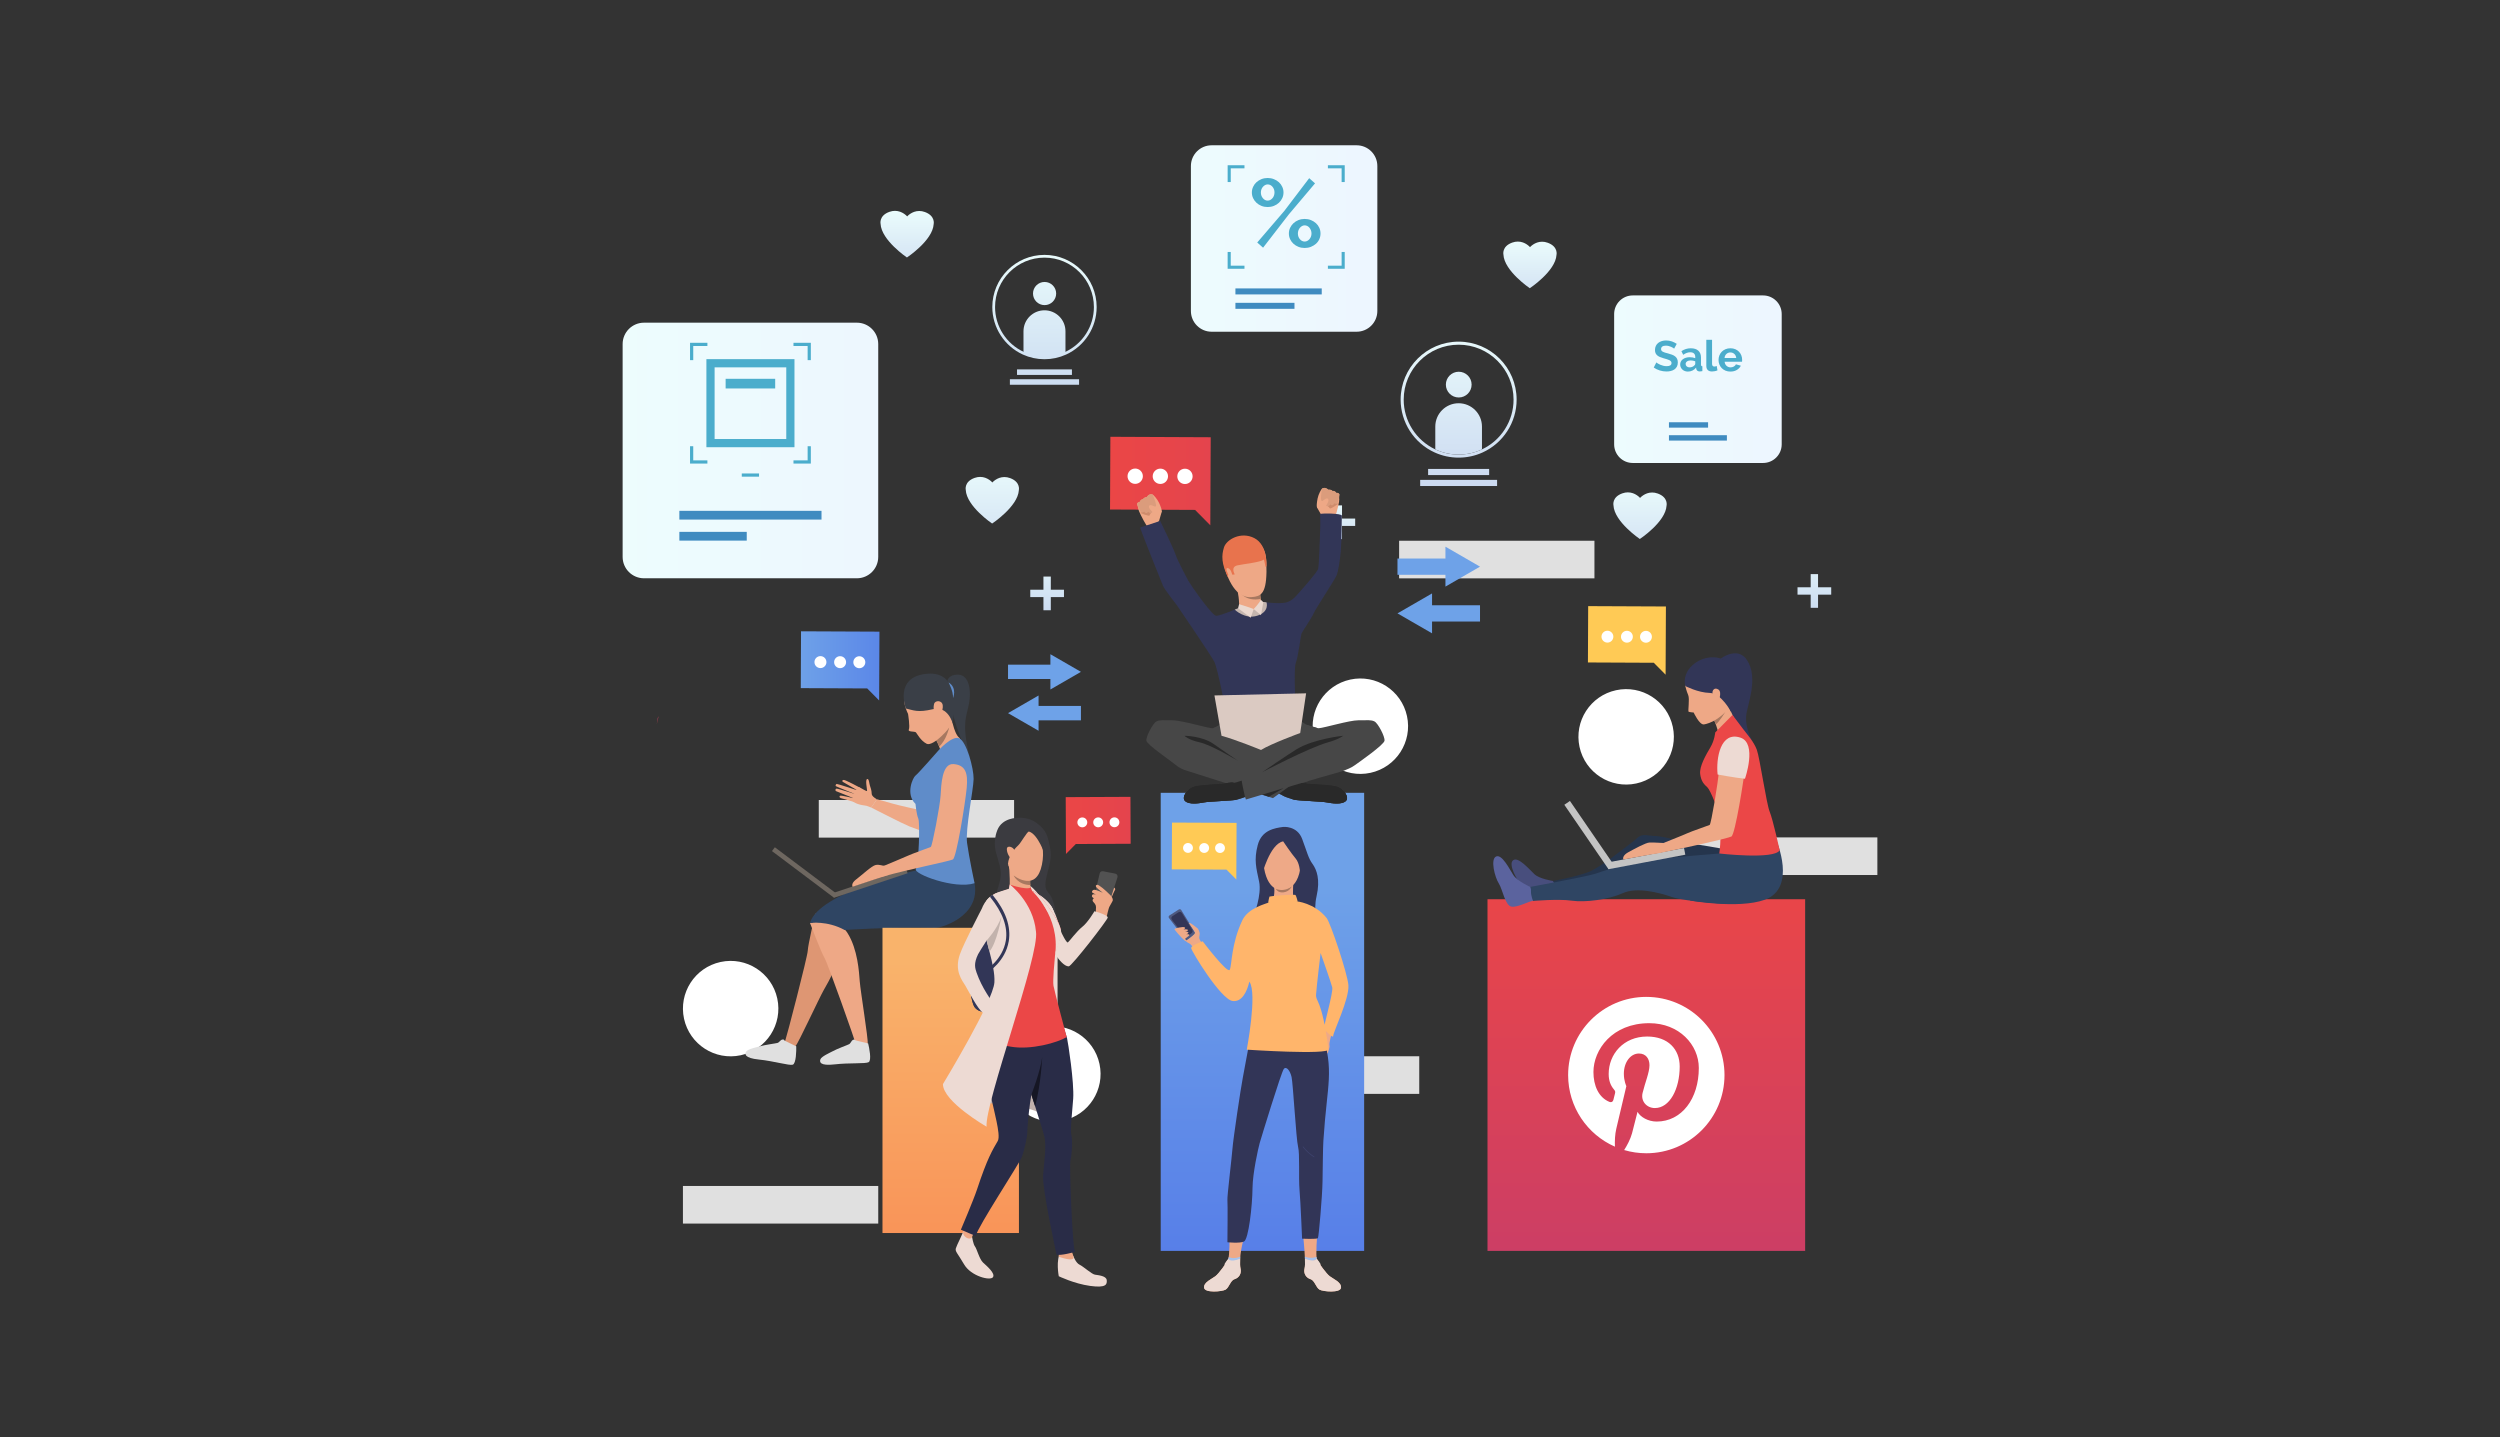 <?xml version="1.0" encoding="UTF-8" standalone="no"?><!DOCTYPE svg PUBLIC "-//W3C//DTD SVG 1.1//EN" "http://www.w3.org/Graphics/SVG/1.1/DTD/svg11.dtd"><svg width="100%" height="100%" viewBox="0 0 3625 2084" version="1.1" xmlns="http://www.w3.org/2000/svg" xmlns:xlink="http://www.w3.org/1999/xlink" xml:space="preserve" xmlns:serif="http://www.serif.com/" style="fill-rule:evenodd;clip-rule:evenodd;stroke-linejoin:round;stroke-miterlimit:2;"><rect x="0" y="0" width="3625" height="2084" fill="#333333" stroke="none"/><rect x="0" y="0" width="3625" height="2083.33" style="fill:none;"/><g><g><path d="M1594.26,1542.62c8.077,37.342 -15.634,74.165 -52.976,82.252c-37.343,8.086 -74.165,-15.634 -82.252,-52.977c-8.087,-37.342 15.634,-74.165 52.977,-82.251c37.332,-8.087 74.164,15.633 82.251,52.976Z" style="fill:#fff;fill-rule:nonzero;"/><path d="M2040.14,1038.35c8.087,37.343 -15.634,74.165 -52.976,82.252c-37.343,8.087 -74.165,-15.634 -82.252,-52.976c-8.087,-37.333 15.634,-74.165 52.976,-82.252c37.343,-8.077 74.165,15.634 82.252,52.976Z" style="fill:#fff;fill-rule:nonzero;"/><path d="M2425.54,1053.78c8.077,37.342 -15.634,74.175 -52.977,82.261c-37.342,8.077 -74.164,-15.633 -82.251,-52.976c-8.087,-37.342 15.624,-74.165 52.967,-82.251c37.342,-8.087 74.174,15.623 82.261,52.966Z" style="fill:#fff;fill-rule:nonzero;"/><path d="M1127.06,1447.85c8.086,37.343 -15.631,74.175 -52.972,82.262c-37.343,8.077 -74.168,-15.634 -82.253,-52.976c-8.086,-37.343 15.631,-74.165 52.973,-82.252c37.341,-8.087 74.167,15.624 82.252,52.966Z" style="fill:#fff;fill-rule:nonzero;"/><rect x="990.249" y="1719.65" width="283.215" height="54.537" style="fill:#e0e0e0;fill-rule:nonzero;"/><rect x="1187.22" y="1160" width="283.204" height="54.537" style="fill:#e0e0e0;fill-rule:nonzero;"/><rect x="1774.71" y="1531.58" width="283.204" height="54.537" style="fill:#e0e0e0;fill-rule:nonzero;"/><rect x="2028.73" y="784.084" width="283.214" height="54.535" style="fill:#e0e0e0;fill-rule:nonzero;"/><rect x="2438.98" y="1214.23" width="283.204" height="54.537" style="fill:#e0e0e0;fill-rule:nonzero;"/><path d="M1373.6,987.104c0,0 1.884,-8.95 14.947,-8.911c18.136,0.059 19.598,25.841 16.536,41.867c-4.063,21.257 -11.757,29.943 2.915,85.068c0,0 -32.455,-68.139 -27.361,-88.405c3.739,-14.877 -7.037,-29.619 -7.037,-29.619Z" style="fill:#3a3f47;fill-rule:nonzero;"/><path d="M1271.59,1158.95c0,0 -7.734,-3.896 -7.645,-8.126c0.088,-4.23 -1.865,-9.931 -2.562,-11.698c-0.942,-2.355 -1.276,-10.786 -4.102,-9.5c-2.827,1.286 -0.088,13.936 -0.01,16.723c0.079,2.787 -9.137,-4.75 -11.865,-4.701c-2.729,0.049 -13.877,17.204 -6.978,21.591c6.899,4.387 16.753,4.701 18.136,5.202c1.443,0.53 6.645,2.483 6.645,2.483l8.381,-11.974Z" style="fill:#eea886;fill-rule:nonzero;"/><path d="M1247.25,1142.26c0,0 -21.984,-11.924 -24.094,-11.403c-2.119,0.53 -2.669,1.845 -0.667,3.052c2.012,1.207 20.924,12.169 20.924,12.169c0,0 -28.324,-9.412 -30.139,-9.382c-1.06,0.01 -2.287,2.493 -1.266,3.248c1.02,0.756 28.568,11.797 28.568,11.797c0,0 -26.468,-8.735 -27.98,-8.234c-1.334,0.441 -1.923,3.013 0,3.798c1.914,0.795 26.027,10.393 26.027,10.393c0,0 -19.657,-5.064 -20.717,-3.837c-0.648,0.746 -1.796,2.836 3.317,3.974c5.113,1.139 16.89,5.172 16.89,5.172l9.137,-20.747Z" style="fill:#eea886;fill-rule:nonzero;"/><path d="M1338.09,1175.57c0,0 -35.998,-7.978 -42.937,-10.088c-7.969,-2.425 -23.563,-6.537 -23.563,-6.537l-8.381,11.974c0,0 46.44,23.808 54.997,27.194c7.989,3.16 29.639,10.963 29.639,10.963l-9.755,-33.506Z" style="fill:#eea886;fill-rule:nonzero;"/><path d="M1182.12,1324.8c0,0 -10.511,44.811 -10.854,53.585c-0.344,8.774 -30.694,125.551 -32.896,131.361c-2.202,5.81 11.376,10.746 15.244,6.919c3.873,-3.818 33.923,-68.964 40.793,-81.054c6.88,-12.091 23.701,-40.199 24.653,-68.296c0.942,-28.098 -36.94,-42.515 -36.94,-42.515Z" style="fill:#de9673;fill-rule:nonzero;"/><path d="M1174.49,1338.33c0,0 16.351,43.024 20.973,50.493c4.622,7.459 44.801,121.243 46.224,127.278c1.423,6.046 15.359,2.022 16.429,-3.307c1.06,-5.339 -10.383,-75.617 -11.453,-89.484c-1.06,-13.868 -2.846,-46.578 -17.773,-70.406c-14.937,-23.819 -54.4,-14.574 -54.4,-14.574Z" style="fill:#eea886;fill-rule:nonzero;"/><path d="M1258.81,1512.95c0,0 -18.235,-4.21 -18.794,-4.681c-0.56,-0.481 -0.726,-1.561 -3.16,-0.442c-2.434,1.109 -3.268,4.917 -5.643,6.232c-2.375,1.315 -16.988,6.389 -24.918,10.796c-2.866,1.599 -15.066,6.958 -16.656,11.011c-1.59,4.043 -0.736,9.961 20.552,7.488c21.287,-2.483 44.791,-0.638 49.355,-3.209c4.563,-2.571 0.805,-21.071 -0.736,-27.195Z" style="fill:#e0e0e0;fill-rule:nonzero;"/><path d="M1154.55,1517.11c0,0 -16.905,-8.028 -17.349,-8.617c-0.444,-0.579 -0.383,-1.678 -2.996,-1.108c-2.614,0.569 -4.249,4.112 -6.849,4.877c-2.602,0.775 -17.969,2.601 -26.658,5.202c-3.142,0.942 -16.199,3.562 -18.625,7.174c-2.426,3.611 -2.861,9.578 18.462,11.727c21.321,2.15 43.891,8.99 48.896,7.459c5.004,-1.531 5.306,-20.413 5.119,-26.714Z" style="fill:#e0e0e0;fill-rule:nonzero;"/><path d="M1328.26,1262.14c0,0 -141.068,30.993 -153.767,76.187c0,0 24.928,-3.7 50.17,10.167c0,0 65.793,-4.622 131.616,-3.082c8.205,0.197 65.715,-16.35 56.804,-64.763c-9.029,-49.05 -84.823,-18.509 -84.823,-18.509Z" style="fill:#2f4563;fill-rule:nonzero;"/><path d="M1352.21,1066.02c2.051,1.963 3.906,4.691 5.535,7.675c1.551,2.826 2.895,5.878 4.004,8.734c2.425,6.193 3.779,11.483 3.779,11.483c0,0 33.368,-17.626 25.232,-24.29c-8.136,-6.654 -11.699,-32.71 -11.699,-32.71c0,0 -33.603,22.641 -26.851,29.108Z" style="fill:#eea987;fill-rule:nonzero;"/><path d="M1313.17,1003.17c0,0 -6.89,10.422 3.513,32.043c0,0 3.033,18.676 1.139,22.611c-1.894,3.926 8.656,2.248 10.363,4.22c1.708,1.983 6.703,12.062 15.624,16.498c8.911,4.436 38.795,-24.741 37.47,-36.145c-1.325,-11.414 10.07,-65.077 -29.216,-56.451c-39.296,8.637 -38.893,17.224 -38.893,17.224Z" style="fill:#eea886;fill-rule:nonzero;"/><path d="M1313.44,1027.3c0,0 -17.508,-46.018 30.639,-50.337c48.148,-4.328 38.913,53.87 37.431,72.408c0,0 -6.526,-26.34 -28.814,-21.041c-22.288,5.29 -28.264,1.453 -39.256,-1.03Z" style="fill:#3a3f47;fill-rule:nonzero;"/><path d="M1354.43,1020.7c1.423,-5.565 11.591,-5.643 12.542,1.972c0.952,7.606 -4.593,16.998 -8.086,14.172c-3.494,-2.836 -6.546,-7.969 -4.456,-16.144Z" style="fill:#eea886;fill-rule:nonzero;"/><path d="M1357.75,1073.69c1.551,2.826 2.895,5.878 4.004,8.734c10.305,-8.666 14.555,-27.558 14.555,-27.558c-6.497,9.746 -18.549,18.824 -18.549,18.824l-0.01,0Z" style="fill:#a77860;fill-rule:nonzero;"/><path d="M1360.63,1088.28c0,0 -29.413,33.643 -33.152,36.312c-3.73,2.67 -14.927,26.665 0,41.062c0,0 1.354,15.33 4.023,21.189c2.67,5.869 0.776,66.274 -3.484,73.203c-4.269,6.938 56.264,29.943 85.059,20.609c0,0 -8.165,-38.736 -10.835,-58.472c-2.659,-19.726 9.235,-77.217 9.5,-92.684c0.265,-15.467 -10.462,-54.742 -20.963,-59.021c-10.501,-4.279 -30.148,17.802 -30.148,17.802Z" style="fill:#5f8cc9;fill-rule:nonzero;"/><path d="M1316.01,1266.16l-106.708,35.576l-2.189,-6.575l106.699,-35.586l2.198,6.585Z" style="fill:#6e6760;fill-rule:nonzero;"/><path d="M1209.25,1301.68l-89.888,-67.619l4.168,-5.535l89.881,67.619l-4.161,5.535Z" style="fill:#6e6760;fill-rule:nonzero;"/><path d="M1236.18,1285.86c-0.894,-2.307 -1.07,-6.046 5.859,-11.198c6.938,-5.153 22.042,-19.373 27.734,-20.443c5.692,-1.07 9.961,1.423 12.268,1.06c2.306,-0.353 5.329,13.514 5.329,13.514l-51.19,17.067Z" style="fill:#eea886;fill-rule:nonzero;"/><path d="M1282.04,1255.28c0,0 30.266,-12.444 35.419,-14.927c5.152,-2.493 30.04,-11.198 32.18,-12.268c2.13,-1.069 13.327,-59.375 14.22,-74.488c0.894,-15.114 1.777,-47.108 18.843,-45.685c17.067,1.414 21.159,12.621 19.02,34.664c-2.13,22.042 -14.75,100.976 -20.08,103.646c-5.338,2.659 -68.502,15.251 -98.729,24.142c-30.217,8.892 -0.873,-15.084 -0.873,-15.084Z" style="fill:#eea886;fill-rule:nonzero;"/><rect x="1279.61" y="1345.3" width="197.851" height="442.584" style="fill:url(#_Linear1);"/><path d="M1375.36,989.489c0,0 7.223,13.004 6.487,22.779c0,0 6.624,-14.81 -6.487,-22.779Z" style="fill:#5f8cc9;fill-rule:nonzero;"/><rect x="1683.03" y="1149.58" width="294.971" height="664.225" style="fill:url(#_Linear2);"/><rect x="2156.87" y="1303.89" width="460.583" height="509.909" style="fill:url(#_Linear3);"/><path d="M2095.88,850.577l50.14,-28.948l-50.14,-28.948l0,17.157l-69.543,0l0,23.581l69.543,0l0,17.158Z" style="fill:#6ea2e8;fill-rule:nonzero;"/><path d="M2076.48,860.442l-50.14,28.949l50.14,28.947l0,-17.157l69.543,0l0,-23.581l-69.543,0l0,-17.158Z" style="fill:#6ea2e8;fill-rule:nonzero;"/><path d="M1523.07,999.756l44.301,-25.577l-44.301,-25.573l0,15.16l-61.436,0l0,20.826l61.436,0l0,15.164Z" style="fill:#6ea2e8;fill-rule:nonzero;"/><path d="M1505.92,1008.47l-44.291,25.576l44.291,25.575l0,-15.162l61.446,0l0,-20.836l-61.446,0l0,-15.153Z" style="fill:#6ea2e8;fill-rule:nonzero;"/><path d="M2377.75,781.552c0,0 -37.146,-25.099 -38.216,-48.786c0,0 -2.708,-11.845 12.808,-17.392c2.885,-1.029 5.574,-1.448 8.057,-1.448c10.904,0 17.685,8.08 17.685,8.08c0,0 6.762,-7.885 17.518,-7.885c2.552,0 5.329,0.442 8.283,1.536c15.467,5.718 12.631,17.532 12.631,17.532c-1.335,23.676 -38.766,48.363 -38.766,48.363Z" style="fill:url(#_Linear4);"/><path d="M2218.18,417.913c0,0 -37.147,-25.099 -38.216,-48.786c0,0 -2.709,-11.845 12.807,-17.392c2.884,-1.029 5.573,-1.448 8.056,-1.448c10.905,0 17.686,8.08 17.686,8.08c0,0 6.762,-7.887 17.518,-7.887c2.552,0 5.329,0.444 8.283,1.538c15.467,5.718 12.621,17.532 12.621,17.532c-1.325,23.676 -38.755,48.363 -38.755,48.363Z" style="fill:url(#_Linear5);"/><path d="M1438.57,759.139c0,0 -37.156,-25.098 -38.226,-48.787c0,0 -2.708,-11.845 12.817,-17.392c2.876,-1.028 5.575,-1.447 8.058,-1.447c10.903,0 17.675,8.08 17.675,8.08c0,0 6.762,-7.886 17.528,-7.886c2.542,0 5.319,0.443 8.283,1.538c15.457,5.716 12.621,17.532 12.621,17.532c-1.335,23.674 -38.756,48.362 -38.756,48.362Z" style="fill:url(#_Linear6);"/><path d="M1315.05,373.36c0,0 -37.146,-25.098 -38.216,-48.786c0,0 -2.708,-11.845 12.808,-17.391c2.885,-1.03 5.584,-1.448 8.067,-1.448c10.894,0 17.675,8.078 17.675,8.078c0,0 6.762,-7.884 17.518,-7.884c2.552,0 5.329,0.442 8.283,1.536c15.467,5.718 12.631,17.532 12.631,17.532c-1.335,23.676 -38.766,48.363 -38.766,48.363Z" style="fill:url(#_Linear7);"/><rect x="2059.25" y="695.818" width="111.527" height="8.906" style="fill:url(#_Linear8);"/><rect x="2070.76" y="679.955" width="88.503" height="8.906" style="fill:url(#_Linear9);"/><path d="M2115.17,576.358c-10.304,0 -18.666,-8.359 -18.666,-18.669c0,-10.308 8.362,-18.666 18.666,-18.666c10.315,0 18.677,8.358 18.677,18.666c0,10.31 -8.362,18.669 -18.677,18.669Z" style="fill:url(#_Linear10);"/><path d="M2115.01,659.124c-11.492,0 -22.562,-2.387 -32.916,-7.097c-0.314,-0.139 -0.618,-0.282 -0.922,-0.425l0,-33.056c0,-18.681 15.143,-33.837 33.838,-33.837c18.686,0 33.839,15.156 33.839,33.837l0,33.055c-0.314,0.144 -0.618,0.286 -0.922,0.426c-10.354,4.71 -21.434,7.097 -32.917,7.097Z" style="fill:url(#_Linear11);"/><path d="M2115.01,663.563c-12.13,0 -23.828,-2.522 -34.761,-7.496c-29.972,-13.621 -49.335,-43.687 -49.335,-76.598c0,-46.371 37.725,-84.095 84.096,-84.095c46.372,0 84.096,37.724 84.096,84.095c0,32.911 -19.372,62.977 -49.344,76.598c-10.933,4.974 -22.631,7.496 -34.752,7.496Zm-33.838,-11.961c0.304,0.143 0.608,0.286 0.922,0.425c10.354,4.71 21.424,7.097 32.916,7.097c11.483,0 22.563,-2.387 32.917,-7.097c0.304,-0.14 0.608,-0.282 0.922,-0.426c27.862,-13.096 45.811,-41.297 45.811,-72.132c0,-43.922 -35.732,-79.655 -79.65,-79.655c-43.927,0 -79.66,35.733 -79.66,79.655c0,30.838 17.95,59.037 45.822,72.133Z" style="fill:url(#_Linear12);"/><rect x="1464.33" y="549.888" width="100.329" height="8.011" style="fill:url(#_Linear13);"/><rect x="1474.68" y="535.618" width="79.621" height="8.012" style="fill:url(#_Linear14);"/><path d="M1531.44,425.629c0,9.274 -7.517,16.792 -16.791,16.792c-9.275,0 -16.792,-7.518 -16.792,-16.792c0,-9.276 7.517,-16.793 16.792,-16.793c9.274,0 16.791,7.517 16.791,16.793Z" style="fill:url(#_Linear15);"/><path d="M1544.93,480.374l0,31.937c-9.275,4.218 -19.579,6.564 -30.434,6.564c-10.854,0 -21.169,-2.346 -30.443,-6.564l0,-31.937c0,-16.805 13.622,-30.439 30.443,-30.439c16.812,0 30.434,13.634 30.434,30.439Z" style="fill:url(#_Linear16);"/><path d="M1514.5,373.562c-39.511,0 -71.662,32.146 -71.662,71.658c0,28.045 16.507,53.666 42.044,65.274c9.313,4.236 19.284,6.385 29.618,6.385c10.335,0 20.296,-2.149 29.609,-6.385c25.546,-11.608 42.044,-37.229 42.044,-65.274c0,-39.512 -32.141,-71.658 -71.653,-71.658Zm0,147.31c-10.913,0 -21.434,-2.269 -31.267,-6.743c-26.959,-12.254 -44.389,-39.302 -44.389,-68.909c0,-41.714 33.937,-75.651 75.656,-75.651c41.71,0 75.647,33.937 75.647,75.651c0,29.607 -17.42,56.655 -44.379,68.909c-9.844,4.474 -20.364,6.743 -31.268,6.743Z" style="fill:url(#_Linear17);"/><path d="M1967.08,481.01l-210.197,0c-16.606,0 -30.07,-13.462 -30.07,-30.069l0,-210.202c0,-16.607 13.464,-30.07 30.07,-30.07l210.197,0c16.606,0 30.07,13.463 30.07,30.07l0,210.202c0,16.607 -13.464,30.069 -30.07,30.069Z" style="fill:url(#_Linear18);"/><path d="M1891.8,350.253c1.393,0 2.669,-0.323 3.827,-0.973c1.158,-0.647 2.198,-1.505 3.131,-2.572c0.922,-1.064 1.639,-2.294 2.149,-3.684c0.51,-1.39 0.765,-2.873 0.765,-4.449c0,-1.668 -0.274,-3.219 -0.834,-4.658c-0.559,-1.435 -1.276,-2.687 -2.159,-3.753c-0.873,-1.064 -1.923,-1.899 -3.121,-2.502c-1.207,-0.603 -2.463,-0.904 -3.758,-0.904c-1.384,0 -2.66,0.326 -3.818,0.972c-1.168,0.65 -2.208,1.508 -3.131,2.573c-0.932,1.067 -1.649,2.318 -2.159,3.754c-0.51,1.437 -0.765,2.943 -0.765,4.518c0,3.246 0.981,6.002 2.924,8.272c1.943,2.272 4.26,3.406 6.949,3.406Zm0,9.315c-3.249,0 -6.252,-0.556 -9.039,-1.668c-2.778,-1.112 -5.192,-2.594 -7.223,-4.449c-2.042,-1.854 -3.661,-4.054 -4.868,-6.604c-1.207,-2.547 -1.806,-5.305 -1.806,-8.272c0,-2.966 0.599,-5.722 1.806,-8.272c1.207,-2.548 2.826,-4.773 4.868,-6.674c2.031,-1.898 4.445,-3.405 7.223,-4.518c2.787,-1.112 5.79,-1.668 9.039,-1.668c3.248,0 6.261,0.556 9.038,1.668c2.778,1.113 5.212,2.62 7.302,4.518c2.081,1.901 3.7,4.126 4.858,6.674c1.158,2.55 1.747,5.306 1.747,8.272c0,2.967 -0.589,5.725 -1.747,8.272c-1.158,2.55 -2.777,4.75 -4.858,6.604c-2.09,1.855 -4.524,3.337 -7.302,4.449c-2.777,1.112 -5.79,1.668 -9.038,1.668Zm-53.664,-68.679c1.394,0 2.66,-0.324 3.828,-0.973c1.158,-0.648 2.198,-1.505 3.121,-2.572c0.932,-1.065 1.648,-2.316 2.159,-3.754c0.51,-1.436 0.765,-2.942 0.765,-4.519c0,-3.243 -0.971,-6 -2.924,-8.272c-1.944,-2.27 -4.26,-3.405 -6.949,-3.405c-1.393,0 -2.669,0.326 -3.817,0.972c-1.168,0.65 -2.209,1.508 -3.131,2.573c-0.932,1.066 -1.649,2.293 -2.159,3.684c-0.51,1.39 -0.766,2.873 -0.766,4.448c0,3.246 0.972,6.027 2.925,8.342c1.943,2.317 4.259,3.476 6.948,3.476Zm-15.153,60.754l39.208,-45.739l36.145,-47.547l8.479,7.507l-37.951,44.906l-37.401,48.381l-8.48,-7.508Zm15.153,-51.44c-3.248,0 -6.251,-0.555 -9.038,-1.667c-2.778,-1.113 -5.192,-2.619 -7.224,-4.519c-2.041,-1.899 -3.67,-4.124 -4.867,-6.673c-1.207,-2.549 -1.806,-5.306 -1.806,-8.273c0,-2.871 0.599,-5.606 1.806,-8.202c1.197,-2.594 2.826,-4.819 4.867,-6.674c2.032,-1.853 4.446,-3.336 7.224,-4.448c2.787,-1.112 5.79,-1.669 9.038,-1.669c3.151,0 6.144,0.557 8.97,1.669c2.827,1.112 5.261,2.595 7.292,4.448c2.042,1.855 3.661,4.08 4.868,6.674c1.207,2.596 1.806,5.331 1.806,8.202c0,2.967 -0.599,5.724 -1.806,8.273c-1.207,2.549 -2.826,4.774 -4.868,6.673c-2.031,1.9 -4.465,3.406 -7.292,4.519c-2.826,1.112 -5.819,1.667 -8.97,1.667Z" style="fill:#4badcc;fill-rule:nonzero;"/><path d="M1804.48,389.731l-24.398,0l0,-24.381l4.495,0l0,19.884l19.903,0l0,4.497Z" style="fill:#4badcc;fill-rule:nonzero;"/><path d="M1949.85,389.731l-24.398,0l0,-4.497l19.903,0l0,-19.884l4.495,0l0,24.381Z" style="fill:#4badcc;fill-rule:nonzero;"/><path d="M1784.58,263.976l-4.495,0l0,-24.381l24.398,0l0,4.496l-19.903,0l0,19.885Z" style="fill:#4badcc;fill-rule:nonzero;"/><path d="M1949.85,263.976l-4.495,0l0,-19.885l-19.903,0l0,-4.496l24.398,0l0,24.381Z" style="fill:#4badcc;fill-rule:nonzero;"/><rect x="1791.36" y="418.202" width="125.159" height="8.704" style="fill:#3f8bc0;fill-rule:nonzero;"/><rect x="1791.36" y="439.097" width="85.628" height="8.704" style="fill:#3f8bc0;fill-rule:nonzero;"/><path d="M2556.44,671.319l-188.901,0c-14.927,0 -27.028,-12.099 -27.028,-27.025l0,-188.905c0,-14.925 12.101,-27.024 27.028,-27.024l188.901,0c14.927,0 27.028,12.099 27.028,27.024l0,188.905c0,14.926 -12.101,27.025 -27.028,27.025Z" style="fill:url(#_Linear19);"/><rect x="2419.97" y="612.261" width="56.755" height="7.823" style="fill:#3f8bc0;fill-rule:nonzero;"/><rect x="2419.97" y="631.04" width="84.028" height="7.822" style="fill:#3f8bc0;fill-rule:nonzero;"/><path d="M2427.48,505.555c-0.285,-0.289 -0.815,-0.685 -1.58,-1.182c-0.775,-0.498 -1.708,-0.986 -2.807,-1.463c-1.099,-0.476 -2.286,-0.88 -3.572,-1.213c-1.286,-0.331 -2.591,-0.497 -3.926,-0.497c-2.365,0 -4.122,0.435 -5.289,1.306c-1.159,0.871 -1.738,2.095 -1.738,3.671c0,0.914 0.216,1.671 0.648,2.272c0.442,0.602 1.07,1.131 1.904,1.586c0.824,0.458 1.875,0.872 3.14,1.245c1.266,0.374 2.729,0.768 4.387,1.182c2.16,0.581 4.113,1.205 5.879,1.867c1.766,0.664 3.258,1.494 4.485,2.489c1.217,0.996 2.169,2.188 2.827,3.578c0.667,1.391 1.001,3.102 1.001,5.134c0,2.365 -0.452,4.388 -1.345,6.068c-0.893,1.679 -2.09,3.038 -3.602,4.075c-1.521,1.038 -3.258,1.795 -5.231,2.271c-1.972,0.477 -4.033,0.716 -6.192,0.716c-3.317,0 -6.595,-0.498 -9.834,-1.494c-3.229,-0.995 -6.134,-2.405 -8.705,-4.231l3.788,-7.405c0.373,0.374 1.05,0.861 2.022,1.462c0.981,0.602 2.13,1.204 3.454,1.805c1.335,0.601 2.807,1.11 4.426,1.525c1.61,0.415 3.269,0.622 4.976,0.622c4.731,0 7.096,-1.514 7.096,-4.543c0,-0.954 -0.275,-1.762 -0.815,-2.427c-0.539,-0.663 -1.305,-1.244 -2.296,-1.742c-1.001,-0.497 -2.208,-0.954 -3.612,-1.369c-1.413,-0.414 -2.993,-0.871 -4.73,-1.369c-2.12,-0.58 -3.955,-1.214 -5.506,-1.898c-1.56,-0.684 -2.856,-1.494 -3.896,-2.427c-1.031,-0.933 -1.806,-2.011 -2.326,-3.236c-0.52,-1.222 -0.785,-2.685 -0.785,-4.387c0,-2.239 0.422,-4.231 1.246,-5.973c0.834,-1.742 1.983,-3.195 3.455,-4.356c1.472,-1.161 3.19,-2.043 5.133,-2.645c1.953,-0.6 4.043,-0.902 6.29,-0.902c3.111,0 5.967,0.488 8.588,1.463c2.61,0.974 4.887,2.125 6.84,3.453l-3.798,6.969Z" style="fill:#4badcc;fill-rule:nonzero;"/><path d="M2449.76,532.686c1.413,0 2.748,-0.249 4.014,-0.747c1.266,-0.498 2.247,-1.161 2.954,-1.991c0.913,-0.705 1.374,-1.494 1.374,-2.364l0,-3.734c-1.001,-0.373 -2.081,-0.674 -3.239,-0.902c-1.158,-0.228 -2.277,-0.343 -3.356,-0.343c-2.159,0 -3.926,0.489 -5.29,1.462c-1.374,0.976 -2.051,2.21 -2.051,3.703c0,1.412 0.54,2.582 1.609,3.516c1.08,0.933 2.415,1.4 3.985,1.4Zm-2.365,6.099c-1.57,0 -3.043,-0.26 -4.417,-0.779c-1.364,-0.518 -2.551,-1.244 -3.542,-2.177c-1.001,-0.934 -1.777,-2.022 -2.336,-3.267c-0.56,-1.245 -0.844,-2.614 -0.844,-4.108c0,-1.534 0.343,-2.955 1.03,-4.262c0.687,-1.306 1.639,-2.416 2.866,-3.329c1.217,-0.912 2.679,-1.628 4.387,-2.146c1.698,-0.519 3.562,-0.778 5.594,-0.778c1.452,0 2.875,0.124 4.269,0.373c1.384,0.248 2.62,0.602 3.7,1.057l0,-1.866c0,-2.157 -0.618,-3.816 -1.835,-4.979c-1.227,-1.161 -3.043,-1.742 -5.447,-1.742c-1.737,0 -3.445,0.311 -5.104,0.934c-1.658,0.623 -3.356,1.534 -5.103,2.738l-2.552,-5.289c4.191,-2.779 8.715,-4.17 13.564,-4.17c4.691,0 8.332,1.151 10.923,3.454c2.591,2.302 3.886,5.632 3.886,9.987l0,10.143c0,0.871 0.157,1.494 0.471,1.867c0.314,0.374 0.815,0.582 1.521,0.623l0,7.093c-1.403,0.29 -2.63,0.435 -3.67,0.435c-1.57,0 -2.787,-0.352 -3.641,-1.058c-0.844,-0.704 -1.374,-1.638 -1.58,-2.8l-0.187,-1.804c-1.452,1.908 -3.219,3.361 -5.29,4.355c-2.08,0.996 -4.298,1.495 -6.663,1.495Z" style="fill:#4badcc;fill-rule:nonzero;"/><path d="M2474.16,492.736l8.332,0l0,34.973c0,1.203 0.294,2.136 0.873,2.799c0.579,0.664 1.413,0.996 2.493,0.996c0.491,0 1.04,-0.083 1.649,-0.25c0.598,-0.165 1.168,-0.373 1.707,-0.622l1.119,6.348c-1.119,0.54 -2.424,0.955 -3.916,1.244c-1.491,0.29 -2.846,0.436 -4.043,0.436c-2.62,0 -4.642,-0.694 -6.075,-2.085c-1.423,-1.389 -2.139,-3.37 -2.139,-5.943l0,-37.896Z" style="fill:#4badcc;fill-rule:nonzero;"/><path d="M2517.52,519.121c-0.206,-2.447 -1.109,-4.408 -2.709,-5.88c-1.599,-1.472 -3.533,-2.21 -5.82,-2.21c-1.118,0 -2.168,0.198 -3.14,0.591c-0.972,0.395 -1.835,0.944 -2.581,1.649c-0.746,0.706 -1.354,1.557 -1.835,2.552c-0.481,0.995 -0.756,2.095 -0.844,3.298l16.929,0Zm-8.46,19.664c-2.62,0 -4.985,-0.447 -7.095,-1.338c-2.12,-0.892 -3.926,-2.105 -5.418,-3.64c-1.491,-1.535 -2.64,-3.319 -3.454,-5.353c-0.805,-2.031 -1.207,-4.169 -1.207,-6.409c0,-2.322 0.392,-4.511 1.177,-6.565c0.785,-2.053 1.934,-3.858 3.425,-5.413c1.492,-1.556 3.308,-2.789 5.447,-3.702c2.13,-0.913 4.525,-1.37 7.184,-1.37c2.65,0 5.025,0.457 7.125,1.37c2.09,0.913 3.877,2.135 5.349,3.67c1.472,1.535 2.591,3.321 3.366,5.352c0.765,2.033 1.148,4.149 1.148,6.348c0,0.539 -0.009,1.057 -0.029,1.555c-0.02,0.498 -0.079,0.913 -0.157,1.245l-25.203,0c0.128,1.285 0.432,2.426 0.933,3.422c0.5,0.995 1.138,1.846 1.933,2.551c0.785,0.706 1.678,1.245 2.669,1.619c1.001,0.373 2.032,0.559 3.112,0.559c1.658,0 3.228,-0.404 4.701,-1.213c1.472,-0.809 2.482,-1.876 3.022,-3.205l7.155,1.991c-1.208,2.489 -3.121,4.533 -5.761,6.129c-2.631,1.598 -5.771,2.397 -9.422,2.397Z" style="fill:#4badcc;fill-rule:nonzero;"/><path d="M1242.42,838.513l-308.585,0c-17.133,0 -31.022,-13.89 -31.022,-31.023l0,-308.585c0,-17.133 13.889,-31.022 31.022,-31.022l308.585,0c17.136,0 31.023,13.889 31.023,31.022l0,308.585c0,17.133 -13.887,31.023 -31.023,31.023Z" style="fill:url(#_Linear20);"/><path d="M1025.73,672.179l-25.172,0l0,-25.153l4.639,0l0,20.515l20.533,0l0,4.638Z" style="fill:#4badcc;fill-rule:nonzero;"/><path d="M1175.71,672.179l-25.175,0l0,-4.638l20.533,0l0,-20.515l4.642,0l0,25.153Z" style="fill:#4badcc;fill-rule:nonzero;"/><path d="M1005.2,522.204l-4.639,0l0,-25.154l25.172,0l0,4.639l-20.533,0l0,20.515Z" style="fill:#4badcc;fill-rule:nonzero;"/><path d="M1175.71,522.204l-4.642,0l0,-20.515l-20.533,0l0,-4.639l25.175,0l0,25.154Z" style="fill:#4badcc;fill-rule:nonzero;"/><path d="M1036.17,636.575l103.922,0l0,-103.92l-103.922,0l0,103.92Zm115.809,11.889l-127.696,0l0,-127.697l127.696,0l0,127.697Z" style="fill:#4badcc;fill-rule:nonzero;"/><rect x="1052.16" y="549.255" width="71.86" height="14.021" style="fill:#4badcc;fill-rule:nonzero;"/><rect x="1075.57" y="686.531" width="25.044" height="4.638" style="fill:#4badcc;fill-rule:nonzero;"/><rect x="985.066" y="740.701" width="206.127" height="12.701" style="fill:#3f8bc0;fill-rule:nonzero;"/><rect x="985.066" y="771.191" width="97.718" height="12.703" style="fill:#3f8bc0;fill-rule:nonzero;"/><path d="M1542.76,855.098l-19.088,0l0,-19.088l-10.688,0l0,19.088l-19.088,0l0,10.689l19.088,0l0,19.087l10.688,0l0,-19.087l19.088,0l0,-10.689Z" style="fill:url(#_Linear21);"/><path d="M1965.01,751.912l-19.088,0l0,-19.087l-10.687,0l0,19.087l-19.089,0l0,10.688l19.089,0l0,19.088l10.687,0l0,-19.088l19.088,0l0,-10.688Z" style="fill:url(#_Linear22);"/><path d="M2655.26,851.558l-19.088,0l0,-19.088l-10.688,0l0,19.088l-19.088,0l0,10.688l19.088,0l0,19.087l10.688,0l0,-19.087l19.088,0l0,-10.688Z" style="fill:url(#_Linear23);"/><path d="M2302.86,878.884l112.715,0.518l-0.373,81.695l-0.079,17.214l-17.135,-17.292l-95.501,-0.442l0.373,-81.693Z" style="fill:#ffca55;fill-rule:nonzero;"/><path d="M2350.41,923.231c-0.009,4.754 3.828,8.62 8.578,8.636c4.759,0.015 8.626,-3.828 8.636,-8.583c0.02,-4.753 -3.827,-8.619 -8.577,-8.635c-4.75,-0.015 -8.617,3.828 -8.637,8.582Z" style="fill:#fff;fill-rule:nonzero;"/><path d="M2322.14,923.141c-0.01,4.755 3.827,8.622 8.587,8.637c4.75,0.014 8.617,-3.828 8.637,-8.582c0.01,-4.755 -3.828,-8.621 -8.588,-8.636c-4.75,-0.015 -8.616,3.827 -8.636,8.581Z" style="fill:#fff;fill-rule:nonzero;"/><path d="M2378.04,923.318c-0.02,4.755 3.827,8.621 8.577,8.635c4.76,0.016 8.627,-3.826 8.637,-8.581c0.019,-4.754 -3.828,-8.62 -8.578,-8.636c-4.76,-0.015 -8.626,3.827 -8.636,8.582Z" style="fill:#fff;fill-rule:nonzero;"/><path d="M1639.15,1155.43l-93.872,0.432l0.314,68.031l0.069,14.338l14.26,-14.397l79.543,-0.373l-0.314,-68.031Z" style="fill:url(#_Linear24);"/><path d="M1599.55,1192.37c0.01,3.965 -3.19,7.184 -7.145,7.194c-3.965,0.01 -7.184,-3.19 -7.193,-7.145c-0.01,-3.965 3.189,-7.184 7.144,-7.193c3.965,-0.01 7.184,3.189 7.194,7.144Z" style="fill:#fff;fill-rule:nonzero;"/><path d="M1623.09,1192.3c0.01,3.955 -3.19,7.174 -7.145,7.183c-3.965,0.02 -7.184,-3.179 -7.194,-7.144c-0.009,-3.955 3.19,-7.174 7.145,-7.194c3.965,-0.01 7.184,3.19 7.194,7.155Z" style="fill:#fff;fill-rule:nonzero;"/><path d="M1576.54,1192.44c0.01,3.955 -3.19,7.174 -7.145,7.184c-3.965,0.019 -7.184,-3.18 -7.194,-7.145c-0.009,-3.955 3.19,-7.174 7.145,-7.194c3.965,-0.009 7.184,3.19 7.194,7.155Z" style="fill:#fff;fill-rule:nonzero;"/><path d="M1610.04,633.336l145.503,0.669l-0.49,105.46l-0.099,22.213l-22.111,-22.316l-123.294,-0.566l0.491,-105.46Z" style="fill:url(#_Linear25);"/><path d="M1671.41,690.583c-0.019,6.137 4.947,11.128 11.08,11.147c6.134,0.02 11.129,-4.94 11.149,-11.078c0.02,-6.137 -4.936,-11.128 -11.08,-11.147c-6.134,-0.019 -11.129,4.94 -11.149,11.078Z" style="fill:#fff;fill-rule:nonzero;"/><path d="M1634.93,690.467c-0.02,6.136 4.936,11.128 11.07,11.147c6.143,0.019 11.129,-4.939 11.149,-11.077c0.019,-6.137 -4.937,-11.128 -11.071,-11.147c-6.143,-0.019 -11.129,4.94 -11.148,11.077Z" style="fill:#fff;fill-rule:nonzero;"/><path d="M1707.08,690.694c-0.02,6.138 4.936,11.13 11.08,11.148c6.133,0.02 11.119,-4.939 11.138,-11.077c0.02,-6.138 -4.936,-11.128 -11.07,-11.148c-6.143,-0.019 -11.129,4.941 -11.148,11.077Z" style="fill:#fff;fill-rule:nonzero;"/><path d="M1161.5,915.381l113.705,0.523l-0.382,82.408l-0.079,17.361l-17.282,-17.44l-96.335,-0.44l0.373,-82.412Z" style="fill:url(#_Linear26);"/><path d="M1209.47,960.116c-0.02,4.799 3.857,8.695 8.656,8.715c4.799,0.009 8.695,-3.867 8.705,-8.66c0.019,-4.797 -3.857,-8.697 -8.656,-8.712c-4.789,-0.015 -8.695,3.861 -8.705,8.657Z" style="fill:#fff;fill-rule:nonzero;"/><path d="M1180.95,960.025c-0.02,4.801 3.858,8.698 8.657,8.707c4.799,0.02 8.695,-3.857 8.715,-8.652c0.01,-4.796 -3.867,-8.696 -8.667,-8.711c-4.789,-0.014 -8.694,3.861 -8.705,8.656Z" style="fill:#fff;fill-rule:nonzero;"/><path d="M1237.33,960.204c-0.01,4.799 3.857,8.695 8.656,8.715c4.799,0.01 8.695,-3.867 8.715,-8.661c0.01,-4.795 -3.867,-8.696 -8.656,-8.711c-4.799,-0.015 -8.695,3.86 -8.715,8.657Z" style="fill:#fff;fill-rule:nonzero;"/><path d="M1699.4,1192.72l93.646,0.431l-0.314,67.865l-0.069,14.299l-14.231,-14.358l-79.336,-0.363l0.304,-67.874Z" style="fill:#ffca55;fill-rule:nonzero;"/><path d="M1738.91,1229.56c-0.019,3.945 3.17,7.164 7.125,7.174c3.946,0.009 7.165,-3.18 7.174,-7.125c0.01,-3.956 -3.179,-7.165 -7.125,-7.175c-3.955,-0.019 -7.164,3.18 -7.174,7.126Z" style="fill:#fff;fill-rule:nonzero;"/><path d="M1715.42,1229.48c-0.009,3.955 3.18,7.164 7.135,7.174c3.945,0.02 7.155,-3.18 7.174,-7.125c0.01,-3.945 -3.179,-7.164 -7.135,-7.174c-3.945,-0.01 -7.154,3.18 -7.174,7.125Z" style="fill:#fff;fill-rule:nonzero;"/><path d="M1761.86,1229.63c-0.01,3.955 3.179,7.164 7.125,7.174c3.955,0.02 7.164,-3.18 7.174,-7.125c0.009,-3.955 -3.18,-7.164 -7.125,-7.174c-3.955,-0.01 -7.165,3.18 -7.174,7.125Z" style="fill:#fff;fill-rule:nonzero;"/><path d="M954.833,1038.61c-0.088,0.619 -0.839,4.593 -2.473,11.346c0.707,-6.399 1.546,-10.286 2.473,-11.346Z" style="fill:url(#_Linear27);"/><path d="M1930.52,1500.49c0,0 -3.631,12.179 -2.768,15.241c0.854,3.072 -2.777,11.964 -2.777,11.964l-15.948,-12.984c0,0 10.727,-16.89 10.06,-21.424c-0.668,-4.534 11.433,7.203 11.433,7.203Z" style="fill:#eea987;fill-rule:nonzero;"/><path d="M1798.67,1838.7c2.13,8.185 -2.424,14.25 -8.489,16.076c-6.065,1.815 -7.881,12.13 -13.033,15.162c-5.153,3.023 -30.326,5.153 -31.228,-2.738c-0.913,-7.881 11.217,-12.729 16.369,-16.674c5.153,-3.935 16.066,-19.098 18.431,-24.25c2.365,-5.163 2.149,-33.064 2.149,-33.064l22.847,-6.006c0,0 -6.918,22.906 -7.478,37.902c-0.235,6.094 -0.176,11.227 0.432,13.592Z" style="fill:#eea987;fill-rule:nonzero;"/><path d="M1891.71,1838.7c-2.12,8.185 2.434,14.25 8.489,16.076c6.066,1.815 7.891,12.13 13.043,15.162c5.153,3.023 30.326,5.153 31.229,-2.738c0.912,-7.881 -11.218,-12.729 -16.37,-16.674c-5.153,-3.935 -16.076,-19.098 -18.441,-24.25c-2.365,-5.163 0.412,-36.999 0.412,-36.999l-20.786,0c0,0 2.297,20.835 2.866,35.831c0.235,6.094 0.176,11.227 -0.442,13.592Z" style="fill:#eea987;fill-rule:nonzero;"/><path d="M1900.2,1854.78c6.066,1.815 7.891,12.13 13.043,15.162c5.153,3.023 30.326,5.153 31.229,-2.738c0.912,-7.881 -11.218,-12.729 -16.37,-16.674c-5.153,-3.935 -16.076,-19.098 -18.441,-24.25c0,0 -2.08,3.277 -8.244,2.267c-6.163,-1.011 -9.264,-3.435 -9.264,-3.435c0.235,6.094 0.176,11.227 -0.442,13.592c-2.12,8.185 2.434,14.25 8.489,16.076Z" style="fill:#eddad3;fill-rule:nonzero;"/><path d="M1781.59,1822.86c0,0 7.046,3.386 16.654,-0.657l0,2.905c0,0 -13.965,11.482 -17.115,0l0.461,-2.248Z" style="fill:#a6c2ed;fill-rule:nonzero;"/><path d="M1892.15,1825.11l-0.128,-2.905c0,0 7.273,3.238 16.93,0.412l0.314,2.493c0,0 -3.749,7.341 -17.116,0Z" style="fill:#a6c2ed;fill-rule:nonzero;"/><path d="M1720.27,1364.14l13.464,-10.501l-20.913,-34.075c-0.766,-1.236 -2.385,-1.609 -3.612,-0.824l-13.514,8.636c-1.285,0.825 -1.59,2.562 -0.667,3.759l25.242,33.005Z" style="fill:#4f5980;fill-rule:nonzero;"/><path d="M1745.29,1370.83c0,0 -5.859,-7.645 -6.321,-10.04c-0.451,-2.395 0.972,-6.065 0.579,-7.743c-0.382,-1.678 -1.639,-6.271 -3.965,-7.645c-2.07,-1.217 -8.705,-7.587 -11.305,-7.184c-1.178,0.176 5.339,8.175 6.487,10.56c1.158,2.394 3.13,3.248 0.854,5.898c-2.277,2.659 -10.933,9.245 -11.689,8.882c-8.244,-4.005 2.081,3.621 5.329,4.877c1.688,0.658 7.841,9.677 7.841,9.677c0,0 13.946,-1.924 12.19,-7.282Z" style="fill:#eea987;fill-rule:nonzero;"/><path d="M1722.07,1357.5l5.81,-4.534c1.443,-1.128 1.806,-3.15 0.854,-4.701l-14.937,-24.329c-1.05,-1.707 -3.297,-2.227 -4.985,-1.148l-8.696,5.555c-1.766,1.138 -2.188,3.533 -0.912,5.201l17.822,23.309c1.207,1.58 3.474,1.874 5.044,0.647Z" style="fill:#323557;fill-rule:nonzero;"/><path d="M1720.27,1364.14c0,0 -1.63,0.549 -4.642,-2.277c-3.013,-2.837 -13.2,-13.926 -12.621,-14.888c0.579,-0.952 12.257,-3.7 14.701,-2.336c2.454,1.374 -1.629,2.974 -1.629,2.974c0,0 6.516,-0.727 6.369,1.089c-0.147,1.806 -4.092,2.149 -4.092,2.149c0,0 5.329,-0.147 4.818,1.522c-0.52,1.678 -3.003,2.188 -3.003,2.188c0,0 4.672,-0.422 4.407,1.345c-0.275,1.766 -7.223,4.848 -6.016,6.006c1.217,1.168 1.708,2.228 1.708,2.228Z" style="fill:#eea987;fill-rule:nonzero;"/><path d="M1829.57,1240.65l-0.246,0.03c-0.5,0.108 -0.883,0.559 -1.148,1.354c-0.913,2.758 1.57,10.423 2.503,13.308c0.186,0.559 0.314,0.962 0.373,1.178c0.608,1.913 1.697,4.652 2.178,4.769l0.049,-0.009c0.462,-0.629 -0.598,-12.121 -1.383,-19.256c-0.197,-0.216 -1.325,-1.374 -2.326,-1.374Zm3.67,20.944l-0.078,-0.01c-0.835,-0.197 -2.15,-4.181 -2.405,-4.976c-0.059,-0.216 -0.186,-0.618 -0.363,-1.168c-1.03,-3.189 -3.445,-10.648 -2.502,-13.504c0.294,-0.903 0.755,-1.423 1.373,-1.551c1.325,-0.274 2.827,1.404 2.896,1.472l0.029,0.04l0.01,0.049c0.343,3.131 2.012,18.823 1.295,19.549c-0.078,0.069 -0.157,0.099 -0.255,0.099Z" style="fill:#eea987;fill-rule:nonzero;"/><path d="M1860.59,1199.04c0,0 20.256,-2.12 27.548,17.439c7.302,19.55 8.96,27.892 15.025,36.234c6.065,8.332 11.375,22.582 5.918,46.538c-5.457,23.956 2.277,37.146 2.277,37.146l-46.391,-9.097l-46.999,0.147c0,0 11.825,-29.56 7.733,-49.119c-4.102,-19.55 -7.733,-31.229 -1.973,-53.055c5.761,-21.836 24.761,-24.565 36.862,-26.233Z" style="fill:#323657;fill-rule:nonzero;"/><path d="M1886.67,1242.02c-0.775,7.135 -1.835,18.627 -1.374,19.256l0.049,0.009c0.481,-0.117 1.57,-2.856 2.179,-4.769c0.059,-0.216 0.186,-0.619 0.373,-1.178c0.932,-2.885 3.405,-10.55 2.502,-13.308c-0.265,-0.795 -0.648,-1.246 -1.148,-1.354c-1.06,-0.216 -2.355,1.109 -2.581,1.344Zm-1.345,19.57c-0.088,0 -0.176,-0.03 -0.245,-0.099c-0.717,-0.726 0.952,-16.418 1.295,-19.549l0.01,-0.049l0.03,-0.04c0.068,-0.068 1.57,-1.746 2.895,-1.472c0.618,0.128 1.079,0.648 1.374,1.551c0.942,2.856 -1.472,10.315 -2.503,13.504c-0.176,0.55 -0.304,0.952 -0.363,1.168c-0.265,0.795 -1.57,4.779 -2.404,4.976l-0.089,0.01Z" style="fill:#eea987;fill-rule:nonzero;"/><path d="M1863.26,1210.48c0,0 26.822,3.867 22.897,43.457c-3.926,39.599 -27.598,36.459 -29.178,36.42c-1.58,-0.03 -23.75,0.824 -25.663,-47.491c0,0 -0.894,-35.723 31.944,-32.386Z" style="fill:#eea987;fill-rule:nonzero;"/><path d="M1875.17,1283.34c0,0 -1.659,20.589 2.316,26.762c3.965,6.173 -3.396,14.545 -18.559,11.679c-15.162,-2.866 -14.279,-11.463 -14.279,-11.463c0,0 4.24,-12.709 3.003,-22.876c-1.246,-10.177 27.519,-4.102 27.519,-4.102Z" style="fill:#eea987;fill-rule:nonzero;"/><path d="M1860.59,1219.96c0,0 12.14,18.039 17.96,24.712c5.819,6.674 6.487,19.56 6.487,19.56c0,0 9.804,-11.983 5.702,-25.929c-4.093,-13.946 -13.799,-41.082 -38.363,-32.74c-24.555,8.332 -25.468,45.017 -22.583,63.212c0,0 11.424,-45.026 30.797,-48.815Z" style="fill:#323657;fill-rule:nonzero;"/><path d="M1885.04,1309.91c0,0 -13.534,27.941 -24.84,36.126c0,0 -20.354,-30.502 -19.324,-37.539c0,0 22.553,-10.001 44.164,1.413Z" style="fill:#eea987;fill-rule:nonzero;"/><path d="M1816.39,1484.98c0,0 -11.217,61.819 -14.25,77.276c-3.032,15.467 -14.083,89.818 -14.995,102.557c-0.903,12.729 -8.009,70.641 -7.4,75.195c0.608,4.544 0,61.25 0,61.25c0,0 17.508,1.894 23.975,-1.011c6.684,-3.003 12.199,-51.691 12.435,-77.826c0.196,-21.139 8.293,-57.746 10.413,-65.087c2.119,-7.35 31.365,-103.204 35.006,-107.444c3.641,-4.249 9.098,2.424 11.218,11.826c2.12,9.402 6.663,90.662 9.392,100.967c2.728,10.305 0.618,45.174 2.129,62.761c1.522,17.587 3.71,70.641 3.71,70.641c0,0 21.778,1.06 22.985,-0.893c1.217,-1.953 6.349,-61.014 6.654,-81.937c0.304,-20.914 0.628,-49.767 1.217,-58.816c5.613,-86.697 16.222,-98.042 -2.326,-160.44c-45.381,-152.677 -100.163,-9.019 -100.163,-9.019Z" style="fill:#323557;fill-rule:nonzero;"/><path d="M1905.43,1677.93c-9.421,-5.437 -16.438,-14.888 -16.507,-14.976l0.726,-0.54c0.079,0.088 6.988,9.382 16.243,14.731l-0.462,0.785Z" style="fill:#3f4470;fill-rule:nonzero;"/><path d="M1909.27,1825.11c0,0 6.182,7.38 5.584,8.597c-0.609,1.207 -14.103,3.935 -16.154,1.06c-2.041,-2.886 -6.546,-9.657 -6.546,-9.657c0,0 13.877,6.025 17.116,0Z" style="fill:#eddad3;fill-rule:nonzero;"/><path d="M1955.2,1428.64c-1.138,-16.547 -25.919,-90.437 -31.63,-97.552c-17.715,-22.082 -43.761,-24.192 -43.761,-24.192c0,0 -38.452,0.589 -40.974,2.032c-2.522,1.442 -28.843,7.36 -37.362,25.31c-16.625,35.066 -15.123,65.843 -18.372,71.976c-3.239,6.124 -39.236,-41.346 -39.236,-41.346c0,0 -16.674,5.829 -16.674,9.804c0,3.965 43.054,74.783 60.238,76.805c13.063,1.541 20.453,-12.552 24.133,-28.088c0.069,0.108 0.147,0.226 0.216,0.334c11.551,17.017 -4.004,98.278 -4.004,98.278c0,0 119.672,8.037 118.544,-0.579c-9.922,-75.598 -18.824,-67.717 -18.009,-79.641c0.844,-12.474 6.565,-59.935 6.565,-59.935c0,0 15.075,42.613 16.881,49.826c1.805,7.213 -13.426,58.776 -11.983,60.582c1.442,1.796 13.759,14.447 13.396,9.765c-0.363,-4.691 23.416,-53.27 22.032,-73.379Z" style="fill:#ffb56b;fill-rule:nonzero;"/><path d="M1838.83,1308.93c0,0 1.354,-8.342 2.012,-8.951c0.648,-0.608 36.548,-3.739 37.706,-2.12c1.148,1.61 3.17,9.5 3.17,9.5c0,0 -19.776,6.183 -42.888,1.571Z" style="fill:#ffb56b;fill-rule:nonzero;"/><path d="M1790.18,1854.78c-6.065,1.815 -7.881,12.13 -13.033,15.162c-5.153,3.023 -30.326,5.153 -31.228,-2.738c-0.913,-7.881 11.217,-12.729 16.369,-16.674c5.153,-3.935 16.066,-19.098 18.431,-24.25c0,0 2.091,3.277 8.254,2.267c6.163,-1.011 9.264,-3.435 9.264,-3.435c-0.235,6.094 -0.176,11.227 0.432,13.592c2.13,8.185 -2.424,14.25 -8.489,16.076Z" style="fill:#eddad3;fill-rule:nonzero;"/><path d="M1781.13,1825.11c0,0 -6.193,7.38 -5.585,8.597c0.609,1.207 14.103,3.935 16.144,1.06c2.052,-2.886 6.556,-9.657 6.556,-9.657c0,0 -13.887,6.025 -17.115,0Z" style="fill:#eddad3;fill-rule:nonzero;"/><path d="M1849.95,1288.72c0,0 4.476,2.541 11.64,1.54c7.174,-1.001 11.482,-4.975 11.482,-4.975c0,0 -3.032,7.429 -11.816,8.597c-8.783,1.177 -11.306,-5.162 -11.306,-5.162Z" style="fill:#a87860;fill-rule:nonzero;"/><path d="M1476.11,1185.9c0,0 -22.759,-0.766 -30.021,17.881c-7.263,18.656 -1.777,32.956 0.294,39.747c5.408,17.744 5.849,24.182 3.239,34.889c-2.326,9.49 -4.456,14.397 -7.135,23.269c-2.679,8.872 1.786,7.881 2.179,8.528c0.382,0.648 87.07,19.334 87.07,19.334c0,0 -2.758,-22.199 -8.489,-30.934c-4.211,-6.418 -10.521,-8.597 -5.771,-27.617c4.75,-19.019 7.773,-27.842 5.103,-41.631c-3.081,-15.987 -5.025,-25.968 -20.05,-36.449c-9.058,-6.311 -19.235,-7.714 -26.419,-7.017Z" style="fill:#3b3b40;fill-rule:nonzero;"/><path d="M1450.49,1423.65c-0.726,13.072 -3.582,26.861 -9.51,41.003c0,0 -18.607,7.685 -27.577,-3.965c-3.543,-4.593 -6.625,-20.011 -7.93,-39.688c-2.012,-30.286 6.919,-73.566 18.244,-99.956c0,0 29.923,46.077 26.773,102.606Z" style="fill:#323657;fill-rule:nonzero;"/><path d="M1450.49,1423.65c-0.726,13.072 -3.582,26.861 -9.51,41.003c0,0 -18.607,7.685 -27.577,-3.965c-3.543,-4.593 -6.625,-20.011 -7.93,-39.688l45.017,2.65Z" style="fill:#323657;fill-rule:nonzero;"/><path d="M1612.09,1300.61c0,0 3.465,-8.44 4.74,-10.363c1.276,-1.934 -2.708,-6.105 -5.211,-1.09c-2.512,5.015 -4.043,8.224 -4.043,8.224l4.514,3.229Z" style="fill:#eea886;fill-rule:nonzero;"/><path d="M1608.59,1308.55l11.728,-36.361c0.776,-2.395 -0.716,-4.927 -3.189,-5.418l-17.646,-3.474c-2.218,-0.441 -4.387,0.952 -4.907,3.141l-8.921,37.332c-0.559,2.366 0.991,4.721 3.396,5.123l14.839,2.513c2.061,0.343 4.063,-0.874 4.7,-2.856Z" style="fill:#525252;fill-rule:nonzero;"/><path d="M1613.38,1306.12c0,0 1.491,-3.15 -3.671,-8.421c-6.85,-7.007 -16.448,-15.094 -18.725,-14.75c-3.268,0.5 -2.63,3.091 1.983,6.742c4.612,3.651 6.143,4.839 6.143,4.839c0,0 -9.902,-4.741 -12.66,-4.358c-2.748,0.393 -3.916,3.18 -2.405,4.259c1.512,1.08 5.379,2.817 5.379,2.817c0,0 -4.417,-1.433 -5.496,0.157c-0.795,1.178 -1.629,2.974 2.208,5.251c0,0 -3.936,2.07 -0.471,5.603c3.464,3.524 3.916,5.663 3.376,10.266c-0.53,4.593 2.385,11.836 2.385,11.836l13.366,-1.492c0,0 2.454,-12.003 4.201,-14.8c1.737,-2.797 4.387,-7.949 4.387,-7.949Z" style="fill:#eea886;fill-rule:nonzero;"/><path d="M1529.1,1382.48c6.124,9.166 14.132,18.863 20.589,18.774c4.162,-0.059 56.578,-67.511 56.559,-70.896c-0.02,-3.828 -19.294,-9.098 -19.294,-9.098c0,0 -9.196,15.938 -17.636,22.661c-8.44,6.712 -18.735,21.061 -20.855,22.543c-2.12,1.491 -9.785,-14.996 -9.785,-14.996c-2.532,-7.94 -5.663,-21.994 -13.043,-35.017c-7.39,-13.013 -23.946,-18.666 -23.946,-18.666c-32.278,14.485 17.989,68.747 17.989,68.747c0,0 6.507,11.757 9.422,15.948Z" style="fill:#eddad3;fill-rule:nonzero;"/><path d="M1494.1,1284.71c0,0 25.359,18.274 33.809,61.878c0,0 -23.799,-46.626 -31.562,-54.929c0,0 -3.278,-3.131 -2.247,-6.949Z" style="fill:#eddad3;fill-rule:nonzero;"/><path d="M1533.6,1357.75c0,0 -0.334,101.153 0,124.481c0.333,23.328 -29.56,-56.058 -29.56,-56.058c0,0 15.938,-49.492 29.56,-68.423Z" style="fill:#eddad3;fill-rule:nonzero;"/><path d="M1400.64,1600.76c0,0 72.399,-7.9 116.66,17.509c44.262,25.408 -41.376,-75.225 -41.376,-75.225c0,0 -74.292,29.246 -75.284,57.716Z" style="fill:#c2b2ad;fill-rule:nonzero;"/><path d="M1556.25,1821.23c0,0 3.828,10.197 9.157,12.611c5.329,2.424 17.39,13.612 22.238,14.427c4.839,0.805 16.459,1.717 17.106,7.851c0.648,6.134 -0.608,11.698 -24.005,8.47c-23.406,-3.229 -45.517,-14.044 -45.517,-14.044c0,0 -4.731,-23.711 2.875,-35.419c7.616,-11.708 18.146,6.104 18.146,6.104Z" style="fill:#eddad3;fill-rule:nonzero;"/><path d="M1556.25,1821.23l-4.377,-14.633l-16.723,0l0,15.595c0,0 25.301,9.5 21.1,-0.962Z" style="fill:#eea886;fill-rule:nonzero;"/><path d="M1409.53,1793.67c0,0 1.649,10.57 4.24,13.779c2.601,3.2 6.35,18.411 11.649,23.269c5.3,4.868 18.284,15.801 14.309,21.277c-3.975,5.476 -31.758,-1.55 -41.69,-18.47c-9.932,-16.929 -13.328,-18.843 -12.062,-23.446c1.267,-4.593 10.678,-22.268 10.452,-24.417c-0.215,-2.149 13.102,8.008 13.102,8.008Z" style="fill:#eddad3;fill-rule:nonzero;"/><path d="M1413.58,1786.08c-0.157,0 -3.346,4.789 -4.053,7.596c-0.706,2.807 -6.85,3.916 -11.777,-2.169c0,0 -1.531,-2.208 -1.325,-5.839c0.216,-3.631 4.368,-12.209 4.368,-12.209l12.787,12.621Z" style="fill:#eea886;fill-rule:nonzero;"/><path d="M1482.78,1545.7c0.874,4.21 6.468,21.865 12.719,41.474c1.796,5.623 3.641,11.404 5.457,17.076c3.935,12.376 7.694,24.221 10.265,32.75c1.404,4.642 2.454,8.302 2.994,10.54c3.611,14.731 -0.442,37.843 -1.757,57.167c-1.305,19.314 19.52,114.373 19.52,114.373c4.917,2.286 26.704,-3.779 26.704,-3.779c-3.602,-6.869 -8.44,-125.197 -6.477,-132.725c1.963,-7.537 3.268,-28.49 1.305,-36.675c-0.402,-1.688 -0.599,-3.906 -0.638,-6.575c-0.167,-10.335 1.963,-27.411 3.259,-46.146c1.639,-23.583 -7.528,-82.193 -8.833,-87.433c-0.128,-0.481 -0.314,-1.158 -0.559,-1.993c-2.415,-8.224 -10.178,-31.562 -10.178,-31.562c-15.751,-4.681 -27.616,-5.535 -36.469,-3.729c-11.718,2.395 -18.166,9.421 -21.394,18.352c-7.695,21.316 2.954,53.408 4.082,58.885Z" style="fill:#292c47;fill-rule:nonzero;"/><path d="M1393.26,1783.08l21.513,9.137c2.699,-13.092 62.761,-104.078 66.716,-114.226c3.945,-10.158 8.165,-29.805 8.165,-37.009c0,-1.285 0.088,-3.454 0.275,-6.271c0.697,-10.923 2.699,-31.513 5.564,-47.539c0.53,-2.994 1.099,-5.82 1.688,-8.401c3.18,-13.828 3.73,-61.053 3.759,-88.837c0.02,-12.356 -0.059,-20.865 -0.059,-20.865c0,0 -0.284,-0.215 -0.795,-0.608c-5.967,-4.514 -44.271,-32.063 -57.628,-6.31c-3.523,6.801 -5.829,14.102 -7.223,21.718c-4.289,23.338 -7.478,53.212 -4.014,77.168c2.954,20.482 9.363,43.663 13.72,64.763c2.385,11.522 4.485,23.966 1.816,28.608c-7.537,13.102 -14.898,24.191 -30.129,70.406c-4.956,15.035 -23.368,58.266 -23.368,58.266Z" style="fill:#292c47;fill-rule:nonzero;"/><path d="M1448.58,1421.76c-3.493,13.975 -21.267,83.753 -20.825,87.904c0.157,1.561 19.657,4.819 37.568,7.969c29.805,5.241 68.277,-5.918 81.418,-13.877l0,-0.01c-0.275,-1.03 -17.892,-66.774 -19.187,-74.351c-1.315,-7.645 1.59,-36.292 2.247,-44.359c0.246,-3.003 1.522,-7.282 3.023,-11.895c2.532,-7.812 5.702,-16.576 5.525,-21.669c-0.127,-3.867 -1.089,-7.488 -2.649,-11.139l0,-0.01c-1.777,-4.151 -4.338,-8.352 -7.341,-13.033c-1.757,-2.728 -3.602,-5.516 -5.447,-8.215c-6.006,-8.813 -12.003,-16.811 -14.947,-19.569c-2.198,-2.041 -4.249,-3.611 -6.016,-4.799l-0.019,-0.01c-2.601,-1.737 -4.613,-2.649 -5.565,-3.032l-0.01,0c-0.402,-0.167 -0.618,-0.236 -0.618,-0.236l-25.978,-4.141c0,0 -2.777,1.001 -6.683,2.326c-4.799,1.639 -11.306,3.758 -16.508,5.123l-0.019,0.009c-0.795,0.207 -1.57,0.403 -2.297,0.57c0,0 -4.436,1.658 -9.127,6.938c-4.465,5.035 -9.186,13.298 -9.323,30.07c-0.118,14.79 16.88,50.14 19.5,61.054c2.621,10.923 6.772,14.417 3.278,28.382Z" style="fill:#eb4747;fill-rule:nonzero;"/><path d="M1501.93,1294.7l15.054,23.731l13.897,21.905c-0.029,-0.118 -0.952,-3.435 -2.522,-13.043c-0.304,-1.826 -0.628,-3.877 -0.972,-6.173c-0.098,-0.677 -0.245,-1.345 -0.432,-2.012l0,-0.01c-5.947,-13.71 -24.339,-24.044 -25.006,-24.388l-0.019,-0.01Z" style="fill:#eddad3;fill-rule:nonzero;"/><path d="M1464.08,1290.11c0,0 0.737,-30.767 -1.884,-35.713c-2.62,-4.946 31.729,20.6 31.729,20.6c0,0 -0.128,1.207 -0.177,2.07c-0.009,0.167 -0.009,0.314 -0.019,0.442c-0.059,2.885 -0.03,3.317 0.226,5.771c0.029,0.304 0.058,0.637 0.098,1.001c0.412,3.994 1.491,8.322 3.209,11.904c3.778,7.9 -33.182,-6.075 -33.182,-6.075Z" style="fill:#eea886;fill-rule:nonzero;"/><path d="M1526.89,1318.94c0,0 0.805,1.659 1.463,8.352l-5.447,-8.215c0,0 -9.726,-13.945 -13.063,-17.567c-3.327,-3.631 -7.9,-6.801 -7.9,-6.801c0,0 19.128,9.186 24.947,24.231Z" style="fill:#eddad3;fill-rule:nonzero;"/><path d="M1495.73,1291.43c0,0 17.42,26.783 11.522,29.128c-5.899,2.336 -37.814,-3.12 -51.387,-28.568c0,0 20.296,-10.403 39.865,-0.56Z" style="fill:#eea886;fill-rule:nonzero;"/><path d="M1529.76,1385.47c0.039,-0.364 0.069,-0.57 0.069,-0.609c-0.01,0.02 -0.02,0.079 -0.03,0.167c-0.019,0.108 -0.029,0.245 -0.039,0.442Z" style="fill:#2f4563;fill-rule:nonzero;"/><path d="M1454.52,1338.25c0,0 -22.2,-7.9 -29.099,-8.43c0,0 5.172,-39.521 28.088,-35.547c22.916,3.975 1.011,43.977 1.011,43.977Z" style="fill:#eddad3;fill-rule:nonzero;"/><path d="M1494.37,1286.6c0,0 -1.345,5.083 -30.198,-3.779l-1.354,6.546c0,0 -3.818,0.57 -14.231,4.819c0,0 52.024,49.031 59.885,29.02c7.862,-20.011 -12.12,-31.542 -12.12,-31.542l-1.982,-5.064Z" style="fill:#eb4747;fill-rule:nonzero;"/><path d="M1496.35,1291.66l39.345,48.658c-1.777,-4.151 -4.338,-8.352 -7.341,-13.033c-1.757,-2.728 -3.602,-5.516 -5.447,-8.215c-6.006,-8.813 -12.003,-16.811 -14.947,-19.569c-2.198,-2.041 -4.249,-3.611 -6.016,-4.799l-0.019,-0.01c-2.601,-1.737 -4.613,-2.649 -5.565,-3.032l-0.01,0Z" style="fill:#eb4747;fill-rule:nonzero;"/><path d="M1529.83,1384.86c2.532,-7.812 9.343,-25.772 8.852,-33.387c-0.255,-3.857 -1.423,-7.488 -2.983,-11.139l0,-0.01c-1.777,-4.151 -4.338,-8.784 -7.341,-13.465c-1.757,-2.738 -4.927,-7.351 -6.772,-10.05c-6.006,-8.813 -10.687,-14.632 -13.622,-17.39c-2.198,-2.041 -4.259,-3.759 -6.035,-4.946c-2.611,-1.728 -4.613,-2.424 -5.565,-2.807l-0.01,0c0,0 41.455,37.411 33.476,93.194Z" style="fill:#eddad3;fill-rule:nonzero;"/><path d="M1440.59,1457.9c0,0 2.846,4.387 4.602,5.251c1.757,0.873 3.759,4.985 3.759,4.985l-11.237,8.254c0,0 -4.102,-9.716 -9.254,-12.768c-5.153,-3.043 12.13,-5.722 12.13,-5.722Z" style="fill:#eea886;fill-rule:nonzero;"/><path d="M1423.57,1317.64c0,0 9.196,-26.42 28.274,-18.156c18.323,7.939 -6.389,40.178 -8.597,44.133c-2.198,3.955 -22.925,35.743 -25.016,40.032c-6.605,13.543 -4.387,20.266 -2.149,26.763c7.537,21.787 22.239,42.161 25.821,45.674c3.572,3.514 -11.051,16.145 -16.831,12.18c-7.695,-5.28 -21.474,-32.73 -25.262,-38.972c-4.632,-7.645 -16.33,-21.404 -8.047,-45.311c5.584,-16.095 31.807,-66.343 31.807,-66.343Z" style="fill:#eddad3;fill-rule:nonzero;"/><path d="M1451.88,1460.06l-24.133,19.373c0,0 18.931,28.451 28.009,16.498c9.078,-11.964 -3.876,-35.871 -3.876,-35.871Z" style="fill:#dbcac3;fill-rule:nonzero;"/><path d="M1502.15,1350.65l0,0.01c-3.984,-42.534 -37.98,-68.247 -37.98,-68.247l-1.315,6.32c-34.978,9.883 -35.812,17.656 -37.431,41.092c-0.628,8.999 1.894,20.992 5.133,33.907c1.325,5.241 2.757,10.629 4.161,16.027c4.132,15.977 7.9,32.052 7.164,44.634c-1.609,27.322 -74.626,147.545 -74.626,147.545c0,25.408 63.271,61.779 63.271,61.779c-2.954,-33.495 77.306,-249.326 71.623,-283.067Z" style="fill:#eddad3;fill-rule:nonzero;"/><path d="M1434.72,1379.76c10.894,-12.798 17.312,-50.209 17.312,-50.209c-6.487,18.264 -21.463,34.173 -21.463,34.173l-0.01,0.009c1.325,5.241 2.757,10.629 4.161,16.027Z" style="fill:#c2b2ac;fill-rule:nonzero;"/><path d="M1495.5,1587.17c1.796,5.623 3.641,11.404 5.457,17.076c8.764,-33.839 10.275,-71.554 10.275,-71.554c-2.659,21.031 -15.732,54.478 -15.732,54.478Z" style="fill:#151624;fill-rule:nonzero;"/><path d="M1430.56,1408.58l-1.139,-1.845l0.01,0l1.129,1.845Zm1.138,1.845l-2.267,-3.69c0.324,-0.206 24.418,-15.379 28.991,-42.662c3.317,-19.805 -4.731,-41.455 -22.965,-63.703l3.867,-2.64c19.078,23.269 26.92,45.998 23.357,67.108c-4.927,29.295 -29.923,44.939 -30.983,45.587Z" style="fill:#323657;fill-rule:nonzero;"/><path d="M1435.45,1300.37c0,0 1.168,-1.688 3.867,-2.64c0,0 -0.501,2.552 -3.867,2.64Z" style="fill:#323657;fill-rule:nonzero;"/><path d="M1493.84,1197.83c0,0 25.104,16.389 16.949,55.999c-8.156,39.609 -37.794,17.832 -41.013,15.584c-3.219,-2.247 -13.171,-27.037 -13.563,-37.852c-0.364,-10.178 -5.673,-51.004 37.627,-33.731Z" style="fill:#eea987;fill-rule:nonzero;"/><path d="M1492.12,1205.78c-2.62,-0.765 -11.453,16.311 -16.213,20.521c-4.749,4.21 -13.504,14.79 -14.357,26.38c-0.854,11.591 -10.629,-25.33 -7.253,-39.02c3.386,-13.701 7.9,-33.79 38.491,-17.852c30.59,15.928 22.68,44.409 22.68,44.409c0,0 -10.128,-30.532 -23.348,-34.438Z" style="fill:#3b3b40;fill-rule:nonzero;"/><path d="M1470.92,1233.12c-0.815,-4.681 -11.159,-8.646 -11.002,-1.61c0.157,7.047 5.859,15.173 9.098,14.663c3.229,-0.511 2.65,-8.725 1.904,-13.053Z" style="fill:#eea987;fill-rule:nonzero;"/><path d="M1493.96,1283.28l-0.059,0c-18.166,-0.216 -24.123,-13.868 -24.123,-13.868c12.581,9.5 22.66,7.92 23.975,7.655c-0.009,0.167 -0.009,0.314 -0.019,0.442c-0.059,2.885 -0.03,3.317 0.226,5.771Z" style="fill:#a87860;fill-rule:nonzero;"/><path d="M2261.41,1297.01c0,0 -5.152,-7.812 -5.996,-12.405c-0.844,-4.583 -3.425,-7.193 -3.425,-7.193c0,0 -19.54,-2.846 -27.038,-9.814c-7.507,-6.968 -23.417,-25.949 -30.924,-20.256c-7.508,5.682 5.447,29.618 13.112,36.851c7.654,7.233 18.028,19.903 27.46,18.961c9.421,-0.932 22.248,-5.407 26.811,-6.144Z" style="fill:#484e7d;fill-rule:nonzero;"/><path d="M2261.41,1295.82l-9.421,-18.401c0,0 45.096,-8.264 58.286,-16.213c3.307,-1.992 6.595,-3.985 9.657,-5.879c6.968,-4.298 12.748,-8.018 14.78,-9.755c6.516,-5.535 32.622,-24.025 39.678,-30.826c7.046,-6.781 15.369,-2.649 26.37,-2.532c10.992,0.118 50.817,11.139 62.722,12.729c11.914,1.57 54.939,9.569 54.939,9.569c-7.577,20.688 -257.011,61.308 -257.011,61.308Z" style="fill:#25354d;fill-rule:nonzero;"/><path d="M2520.93,1233.83c0,0 -24.271,3.503 -30.503,3.974c-6.389,0.491 -42.534,3.396 -59.964,5.074c-17.429,1.669 -51.661,0.668 -58.452,3.661c-6.801,2.983 -46.048,16.281 -58.904,20.433c-12.847,4.151 -96.336,19.431 -96.336,19.431c0,0 -1.432,11.316 5.968,20.002c0,0 36.793,-3.288 56.215,-0.432c19.422,2.856 53.34,-1.502 73.93,-10.835c20.58,-9.343 53.221,-0.824 71.455,5.584c18.235,6.409 87.964,11.561 96.669,9.608c8.705,-1.953 26.056,-10.334 38.628,-24.005c12.572,-13.671 -38.706,-52.495 -38.706,-52.495Z" style="fill:#2f4563;fill-rule:nonzero;"/><path d="M2222.74,1306.4c0,0 -3.121,-8.833 -2.826,-13.485c0.293,-4.652 -1.129,-6.88 -1.129,-6.88c0,0 -18.716,-8.42 -24.309,-16.998c-5.604,-8.577 -16.439,-30.835 -25.105,-27.135c-8.656,3.699 -1.884,30.06 3.808,38.932c5.683,8.862 9.196,32.475 18.567,33.839c9.374,1.364 26.392,-8.666 30.994,-8.273Z" style="fill:#5b639e;fill-rule:nonzero;"/><path d="M2575.49,1218.29c0,0 30.678,69.611 -16.94,86.491c-37.98,13.465 -107.993,1.07 -107.993,1.07l43.074,-67.874l81.859,-19.687Z" style="fill:#2f4563;fill-rule:nonzero;"/><path d="M2496.54,955.609c11.679,2.598 4.721,31.927 12.543,72.92c7.831,41.004 32.543,47.412 32.543,47.412c0,0 -10.972,-18.175 -9.775,-37.185c0.943,-14.859 18.932,-55.381 1.149,-81.866c-13.74,-20.465 -37.961,-1.886 -37.961,-1.886l1.501,0.605Z" style="fill:#323657;fill-rule:nonzero;"/><path d="M2514.12,1040.97l-22.709,23.377c-0.216,-4.299 -1.796,-9.52 -3.406,-13.868c-0.795,-2.129 -1.609,-4.063 -2.257,-5.554c-0.863,-1.953 -1.462,-3.18 -1.462,-3.18l20.256,-21.424l9.578,20.649Z" style="fill:#eea886;fill-rule:nonzero;"/><path d="M2487.08,1062.05c0,0 -0.884,11.237 -6.998,21.611c-6.124,10.363 -16.242,27.577 -14.809,38.765c1.433,11.198 6.193,15.261 10.501,19.285c4.298,4.033 16.105,33.113 17.538,44.31c1.432,11.188 2.336,34.438 -0.383,51.544c0,0 79.641,9.235 87.649,-4.682c0,0 -9.882,-44.742 -14.544,-55.949c-4.662,-11.218 -14.417,-78.297 -18.608,-89.701c-4.18,-11.414 -14.053,-22.435 -20.089,-30.345c-5.398,-7.066 -15.221,-20.217 -15.221,-20.217l-25.036,25.379Z" style="fill:#eb4747;fill-rule:nonzero;"/><path d="M2477.13,957.992c-10.511,0.702 -33.093,8.64 -33.466,36.749c0,0 1.698,7.369 4.191,13.032c2.493,5.662 -0.765,23.563 0.707,24.26c1.462,0.697 7.262,1.129 7.262,1.129c0,0 8.283,18.195 14.898,17.272c6.614,-0.932 31.13,-9.019 40.247,-33.897c9.117,-24.878 8.597,-61.378 -33.839,-58.545Z" style="fill:#eea886;fill-rule:nonzero;"/><path d="M2443.66,994.741c0,0 18.304,9.607 35.419,9.999c17.106,0.393 31.13,27.823 31.13,27.823c0,0 20.718,-46.479 -3.012,-70.062c-23.652,-23.51 -70.927,0.402 -63.537,32.24Z" style="fill:#323657;fill-rule:nonzero;"/><path d="M2483.08,1004.57c-0.285,-3.268 2.777,-8.577 8.636,-4.74c5.859,3.838 0.461,20.168 -4.093,19.157c-4.553,-1.021 -4.249,-11.031 -4.543,-14.417Z" style="fill:#eea886;fill-rule:nonzero;"/><path d="M2501.99,1031.93c-0.314,0.53 -8.656,14.181 -13.985,18.548c-0.795,-2.129 -1.609,-4.063 -2.257,-5.554c0,0 11.905,-7.086 16.242,-12.994Z" style="fill:#a77860;fill-rule:nonzero;"/><path d="M2332.37,1260.34l111.291,-21.012l-1.825,-9.686l-111.301,21.012l1.835,9.686Z" style="fill:#c4c4c4;fill-rule:nonzero;"/><path d="M2268.28,1166.94l64.057,93.41l8.126,-5.574l-64.057,-93.41l-8.126,5.574Z" style="fill:#c4c4c4;fill-rule:nonzero;"/><path d="M2353.65,1246.29c-0.559,-2.473 0,-6.604 7.783,-10.775c7.792,-4.171 24.613,-13.662 30.531,-13.887c5.918,-0.226 17.567,0.706 19.952,0.697c2.395,-0.02 -3.739,14.073 -3.739,14.073l-54.527,9.892Z" style="fill:#eea886;fill-rule:nonzero;"/><path d="M2409.19,1223.4c0,0 32.465,-12.778 37.744,-15.319c5.271,-2.542 29.855,-10.816 32.043,-11.905c2.179,-1.089 12.454,-62.476 13.367,-77.933c0.903,-15.457 1.816,-48.178 19.265,-46.725c17.459,1.452 21.64,12.905 19.461,35.458c-2.188,22.543 -15.094,103.264 -20.55,105.992c-5.447,2.728 -68.061,16.723 -101.075,23.308c-31.592,6.311 -0.255,-12.876 -0.255,-12.876Z" style="fill:#eea886;fill-rule:nonzero;"/><path d="M2490.55,1123.05c0,0 25.153,4.691 39.649,6.143c0,0 18.048,-51.396 -6.517,-59.61c-29.118,-9.736 -35.625,30.099 -33.132,53.467Z" style="fill:#eddad3;fill-rule:nonzero;"/><path d="M1916.89,748.507c0,0 -6.271,-10.937 -7.174,-12.637c-0.913,-1.699 -0.363,-7.048 0.805,-13.137c1.158,-6.086 5.456,-13.788 6.448,-14.202c0.981,-0.413 1.786,-1.288 4.465,-0.711c2.689,0.578 4.632,2.54 4.632,2.54c0,0 3.641,-0.842 5.859,1.758c0,0 3.465,-0.635 5.506,2.729c0,0 3.396,-0.53 4.671,2.04c0,0 -0.549,5.363 -0.176,7.405c0.373,2.042 -2.729,15.842 -6.173,26.186c0,0 -5.349,5.947 -18.863,-1.971Z" style="fill:#eea886;fill-rule:nonzero;"/><path d="M1922.22,731.408c0,0 5.045,3.824 5.928,5.615c0.873,1.791 12.474,-6.526 12.474,-6.526c0,0 -13.593,-5.103 -18.402,0.911Z" style="fill:#cf8c6c;fill-rule:nonzero;"/><path d="M1916.6,710.115c0,0 -2.572,15.502 -0.128,16.224c2.444,0.724 3.788,-0.494 3.788,-0.494l1.836,6.861c0,0 3.778,3.857 6.869,-1.386c0,0 3.161,3.968 5.545,-1.451c0,0 3.249,1.689 4.799,-0.626c1.551,-2.314 2.797,-12.356 2.797,-12.356c0,0 -0.431,-2.571 -4.406,-2.374c0,0 -1.737,-3.276 -5.476,-2.665c0,0 -1.894,-2.474 -5.918,-1.779c0,0 -4.74,-4.86 -9.333,-1.538c0,0 -0.265,0.931 -0.373,1.584Z" style="fill:#db9c7c;fill-rule:nonzero;"/><path d="M1909.74,735.375c0,0 6.428,-8.661 12.012,-11.85c1.256,-0.72 2.62,-1.189 3.759,-0.288c1.148,0.901 1.295,3.704 -1.296,7.598c-2.59,3.894 -4.151,10.112 -4.151,10.112c0,0 -3.837,3.222 -10.324,-5.572Z" style="fill:#eea886;fill-rule:nonzero;"/><path d="M1680.47,755.918c0,0 3.601,-12.085 4.092,-13.948c0.491,-1.862 -1.266,-6.943 -3.798,-12.6c-2.532,-5.659 -8.479,-12.17 -9.529,-12.345c-1.06,-0.177 -2.042,-0.844 -4.525,0.332c-2.473,1.178 -3.916,3.533 -3.916,3.533c0,0 -3.739,0.016 -5.309,3.056c0,0 -3.513,0.175 -4.721,3.918c0,0 -3.425,0.263 -4.082,3.057c0,0 1.757,5.096 1.864,7.168c0.108,2.074 6.291,14.794 12.023,24.071c0,0 6.565,4.563 17.901,-6.242Z" style="fill:#eea886;fill-rule:nonzero;"/><path d="M1671.37,740.496c0,0 -4.033,4.879 -4.475,6.824c-0.442,1.944 -13.642,-3.49 -13.642,-3.49c0,0 12.062,-8.084 18.117,-3.334Z" style="fill:#cf8c6c;fill-rule:nonzero;"/><path d="M1671.95,718.482c0,0 6.065,14.497 3.847,15.762c-2.218,1.264 -3.798,0.386 -3.798,0.386l-0.206,7.099c0,0 -2.797,4.621 -7.017,0.227c0,0 -2.159,4.586 -5.722,-0.14c0,0 -2.777,2.39 -4.818,0.491c-2.042,-1.898 -5.555,-11.386 -5.555,-11.386c0,0 -0.098,-2.533 3.817,-3.253c0,0 1.011,-3.774 4.79,-4.037c0,0 1.364,-2.696 5.447,-2.944c0,0 3.258,-5.842 8.499,-3.662c0,0 0.461,0.844 0.716,1.457Z" style="fill:#db9c7c;fill-rule:nonzero;"/><path d="M1684.43,741.495c0,0 -8.244,-6.957 -14.407,-8.78c-1.394,-0.413 -2.827,-0.558 -3.73,0.582c-0.912,1.14 -0.412,3.902 3.003,7.098c3.416,3.196 6.37,8.889 6.37,8.889c0,0 4.465,2.258 8.764,-7.789Z" style="fill:#eea886;fill-rule:nonzero;"/><path d="M1829.65,876.606c0,0 -35.085,24.018 -33.358,9.349c1.727,-14.669 -2.041,-29.887 -2.041,-29.887c0,0 34.83,-15.128 33.25,-4.226c-0.373,2.528 -0.451,5.217 -0.363,7.852c0.108,3.106 0.461,6.14 0.863,8.761c0.736,4.755 1.649,8.151 1.649,8.151Z" style="fill:#eea886;fill-rule:nonzero;"/><path d="M1653.25,764.879l29.04,-9.542c0,0 19.098,39.323 22.298,48.825c3.032,9.022 15.8,33.123 18.421,37.86c3.248,5.871 34.525,50.919 40.453,50.919c3.69,0 14.034,-3.795 22.386,-7.159c5.054,-2.034 9.382,-3.911 11.09,-4.699c4.534,-2.093 29.246,-8.759 37.843,-7.872c0,0 2.041,0.281 5.152,0.585c7.106,0.695 19.766,1.52 26.243,-0.585c9.294,-3.021 14.181,-10.463 19.756,-16.507c5.584,-6.045 23.956,-27.281 25.349,-31.699c1.394,-4.419 2.376,-43.655 2.905,-54.727c0.53,-11.231 0.207,-23.427 -0.029,-24.822c-0.236,-1.396 32.072,-1.466 31.611,2.486c-0.471,3.952 -0.206,36.133 -1.668,51.766c-1.306,13.852 -3.524,28.397 -6.085,34.674c-2.552,6.278 -29.756,47.201 -33.015,54.642c-3.258,7.44 -16.536,26.506 -17.684,29.296c-1.149,2.79 -4.927,33.908 -8.411,42.973c-3.494,9.069 -0.177,70.956 1.217,80.956c1.394,10.001 5.447,19.393 5.447,19.393c0,0 -55.263,11.993 -109.898,16.174c0,0 3.562,-26.204 2.866,-36.204c-0.697,-10.001 -12.808,-72.605 -17.931,-82.369c-5.113,-9.766 -52.083,-78.59 -53.938,-81.381c-1.864,-2.79 -17.076,-21.528 -20.403,-28.676c0,0 -31.925,-78.722 -33.015,-84.307Z" style="fill:#323657;fill-rule:nonzero;"/><path d="M1828,868.455c-21.1,3.895 -28.971,-8.378 -28.971,-8.378c13.701,9.273 28.098,-0.281 28.255,-0.383c0.108,3.106 0.314,6.14 0.716,8.761Z" style="fill:#a77860;fill-rule:nonzero;"/><path d="M2007.55,1074.04c-0.834,5.869 -36.076,30.551 -43.014,35.488c-5.575,3.955 -10.413,5.77 -18.844,8.94c-19.137,5.025 -139.202,40.856 -139.202,40.856c-0.314,-1.226 -0.481,-2.286 -1.187,-3.651c-4.486,1.787 -9.098,2.945 -12.023,3.857c-4.475,1.394 -39.953,2.513 -47.215,3.916c-7.262,1.394 -21.797,3.631 -27.656,-1.963c-5.869,-5.584 3.631,-17.596 11.728,-20.668c8.106,-3.072 37.715,-3.916 43.025,-4.475c5.309,-0.56 12.297,-2.513 15.643,-1.394c1.06,0.354 5.741,-1.02 11.659,-3.062c-0.147,-2.178 -0.186,-3.552 -0.186,-3.552l31.522,-9.088l-5.839,-55.813c0,0 13.72,-51.69 68.512,-12.258c0,0 12.228,3.592 16.419,4.711c0.294,0.079 0.765,0.089 1.403,0.039c8.362,-0.628 44.281,-11.492 57.265,-11.492c13.966,0 18.441,-0.844 23.466,1.678c5.034,2.513 15.368,22.062 14.524,27.931Z" style="fill:#474747;fill-rule:nonzero;"/><path d="M1951.41,1161.48c-5.859,5.594 -20.393,3.357 -27.656,1.963c-7.262,-1.403 -42.74,-2.522 -47.215,-3.916c-4.466,-1.393 -12.847,-3.356 -18.716,-7.262c-0.471,-0.314 -1.55,-0.785 -3.13,-1.374l-0.01,0l-8.872,6.399l-123.363,-39.266c-7.39,-2.022 -13.259,-5.113 -17.165,-8.499c-6.418,-5.594 -42.18,-29.619 -43.014,-35.488c-0.844,-5.869 9.49,-25.418 14.524,-27.931c5.025,-2.522 9.5,-1.678 23.466,-1.678c13.965,0 54.478,12.572 58.668,11.453c1.904,-0.51 5.849,-2.522 9.588,-4.563c4.476,-2.444 8.666,-4.937 8.666,-4.937c59.994,-26.782 66.677,17.047 66.677,17.047l-3.553,54.105c0,0 5.005,2.483 11.502,5.565l29.737,8.41l-3.886,2.807c1.678,0.54 2.875,0.785 3.356,0.628c3.346,-1.119 10.334,0.834 15.644,1.394c5.309,0.559 34.918,1.403 43.024,4.475c8.097,3.072 17.597,15.084 11.728,20.668Z" style="fill:#474747;fill-rule:nonzero;"/><path d="M1768.51,1051.32c4.142,0.294 32.092,16.487 38.727,20.364c-10.079,-5.27 -48.315,-15.801 -48.315,-15.801c1.904,-0.51 5.849,-2.522 9.588,-4.563Z" style="fill:#474747;fill-rule:nonzero;"/><path d="M1912.29,1055.92c0,0 -48.167,11.689 -56.98,16.576c0.402,-0.284 25.389,-19.265 38.5,-21.797c0,0 12.886,4.063 17.077,5.182c0.294,0.079 0.765,0.089 1.403,0.039Z" style="fill:#474747;fill-rule:nonzero;"/><path d="M1951.41,1161.48c-5.859,5.594 -20.393,3.357 -27.656,1.963c-7.262,-1.403 -42.74,-2.522 -47.215,-3.916c-1.286,-0.402 -2.886,-0.844 -4.672,-1.374c-4.406,-1.305 -9.863,-3.101 -14.044,-5.888c-0.471,-0.314 -1.55,-0.785 -3.13,-1.374l22.317,-16.115l0.648,-0.461c1.678,0.54 2.875,0.785 3.356,0.628c3.346,-1.119 10.334,0.834 15.644,1.394c5.309,0.559 34.918,1.403 43.024,4.475c8.097,3.072 17.597,15.084 11.728,20.668Z" style="fill:#292929;fill-rule:nonzero;"/><path d="M1951.41,1161.48c-5.859,5.594 -20.393,3.357 -27.656,1.963c-7.262,-1.403 -42.74,-2.522 -47.215,-3.916c-1.286,-0.402 -2.886,-0.844 -4.672,-1.374l-0.01,-0.009c0,0 9.775,-9.657 5.153,-23.368l0.648,-0.461c1.678,0.54 2.875,0.785 3.356,0.628c3.346,-1.119 10.334,0.834 15.644,1.394c5.309,0.559 34.918,1.403 43.024,4.475c8.097,3.072 17.597,15.084 11.728,20.668Z" style="fill:#292929;fill-rule:nonzero;"/><path d="M1780.76,1063.65c0.059,0.147 0.049,0.255 -0.049,0.334c-0.549,0.412 -0.461,0.235 0.049,-0.334Z" style="fill:#e55353;fill-rule:nonzero;"/><path d="M1795.42,1103.43c0,0 -39.011,-23.387 -56.058,-27.057c-16.105,-3.484 -21.974,-9.5 -21.974,-9.5c0,0 25.605,0 42.652,12.101c11.571,8.224 35.38,24.456 35.38,24.456Z" style="fill:#292929;fill-rule:nonzero;"/><path d="M1830.1,1119.73c0,0 67.864,-35.634 95.569,-43.358c15.869,-4.436 21.974,-9.5 21.974,-9.5c0,0 -41.955,4.092 -67.472,19.461c-12.16,7.321 -50.071,33.397 -50.071,33.397Z" style="fill:#292929;fill-rule:nonzero;"/><path d="M1805.3,1155.67c-4.486,1.787 -9.098,2.945 -12.023,3.857c-4.475,1.394 -39.953,2.513 -47.215,3.916c-7.262,1.394 -21.797,3.631 -27.656,-1.963c-5.869,-5.584 3.631,-17.596 11.728,-20.668c8.106,-3.072 37.715,-3.916 43.025,-4.475c5.309,-0.56 12.297,-2.513 15.643,-1.394c1.06,0.354 5.741,-1.02 11.659,-3.062c0.177,3.543 4.839,23.789 4.839,23.789Z" style="fill:#292929;fill-rule:nonzero;"/><path d="M1830.1,1152.29l66.716,-19.745l-13.2,-4.034c0,0 -53.31,19.334 -53.516,23.779Z" style="fill:#474747;fill-rule:nonzero;"/><path d="M1830.1,1152.29l31.218,-9.529l-21.65,12.572l-9.568,-3.043Z" style="fill:#292929;fill-rule:nonzero;"/><path d="M1808.64,1072.5c-0.059,-0.029 -0.559,-0.323 -1.403,-0.814c0.559,0.284 1.03,0.559 1.403,0.814Z" style="fill:#525252;fill-rule:nonzero;"/><path d="M1793.28,1159.53c-4.475,1.394 -39.953,2.513 -47.215,3.916c-7.262,1.394 -21.797,3.631 -27.656,-1.963c-5.869,-5.584 3.631,-17.596 11.728,-20.668c8.106,-3.072 37.715,-3.916 43.025,-4.475c5.309,-0.56 12.297,-2.513 15.643,-1.394c0,0 -8.95,13.691 4.475,24.584Z" style="fill:#292929;fill-rule:nonzero;"/><path d="M1771.21,1066.87l-10.275,-58.482l132.922,-3.072l-8.558,57.55c0,0 -42.426,15.526 -56.833,24.584c0,0 -36.391,-14.957 -57.256,-20.58Z" style="fill:#dbcac2;fill-rule:nonzero;"/><path d="M1800.82,785.059c0,0 33.829,-11.942 35.4,29.887c1.589,42.439 -5.761,48.272 -16.773,50.322c-13.818,2.572 -28.853,-1.566 -40.885,-33.156c-11.463,-30.089 0.972,-44.565 22.258,-47.053Z" style="fill:#eea886;fill-rule:nonzero;"/><path d="M1782.19,840.622c0,0 -3.386,-5.943 -0.275,-8.114c3.111,-2.169 5.163,0.88 5.163,0.88l3.346,-0.557c0,0 -6.654,-10.76 3.818,-13.037c10.462,-2.277 32.818,-4.27 38.471,-8.464c0,0 1.943,8.064 2.149,9.896c0.216,1.832 1.541,-0.435 1.541,-0.435c0,0 2.002,-30.262 -17.479,-40.451c-19.49,-10.19 -40.718,1.945 -44.192,13.49c-3.484,11.545 -4.387,22.936 7.458,46.792Z" style="fill:#e8734d;fill-rule:nonzero;"/><path d="M1782.63,824.926c0,0 -3.729,-2.935 -4.298,0.142c-0.57,3.079 6.32,16.12 8.106,16.208c1.786,0.09 0.618,-12.785 -3.808,-16.35Z" style="fill:#eea886;fill-rule:nonzero;"/><path d="M1790.36,883.929c0,0 14.554,14.572 32.67,8.85c18.117,-5.721 13.407,-19.361 13.407,-19.361c0,0 -12.994,-4.2 -46.077,10.511Z" style="fill:#c4b5ae;fill-rule:nonzero;"/><path d="M1796.72,876.03l20.345,9.124l0.794,-2.046l1.826,1.435l8.519,-14.852l-31.484,6.339Z" style="fill:#eea886;fill-rule:nonzero;"/><path d="M1796.72,876.03c0,0 15.084,4.624 21.139,7.078l-4.347,12.601l-18.333,-13.838l1.541,-5.841Z" style="fill:#ead8cf;fill-rule:nonzero;"/><path d="M1817.86,883.108c0,0 7.587,-7.69 10.345,-13.417l3.621,3.402l-3.406,18.836l-10.56,-8.821Z" style="fill:#ead8cf;fill-rule:nonzero;"/></g><path d="M2387.16,1445.48c-62.61,0 -113.37,50.757 -113.37,113.368c0,46.421 27.914,86.3 67.859,103.834c-0.32,-7.916 -0.058,-17.419 1.972,-26.032c2.18,-9.204 14.589,-61.774 14.589,-61.774c0,0 -3.623,-7.238 -3.623,-17.937c0,-16.8 9.738,-29.347 21.864,-29.347c10.312,0 15.294,7.745 15.294,17.019c0,10.367 -6.612,25.872 -10.012,40.233c-2.84,12.026 6.03,21.835 17.894,21.835c21.479,0 35.945,-27.588 35.945,-60.274c0,-24.847 -16.735,-43.444 -47.172,-43.444c-34.389,0 -55.814,25.645 -55.814,54.291c0,9.876 2.913,16.842 7.475,22.235c2.097,2.478 2.388,3.475 1.628,6.319c-0.542,2.086 -1.792,7.108 -2.308,9.098c-0.756,2.871 -3.082,3.897 -5.677,2.837c-15.84,-6.466 -23.216,-23.812 -23.216,-43.311c0,-32.203 27.16,-70.819 81.023,-70.819c43.283,0 71.77,31.322 71.77,64.942c0,44.472 -24.724,77.697 -61.169,77.697c-12.239,0 -23.753,-6.617 -27.696,-14.131c0,0 -6.582,26.12 -7.976,31.164c-2.403,8.741 -7.108,17.476 -11.41,24.285c10.196,3.011 20.967,4.649 32.13,4.649c62.603,0 113.362,-50.757 113.362,-113.369c0,-62.611 -50.759,-113.368 -113.362,-113.368Z" style="fill:#fff;fill-rule:nonzero;"/></g><defs><linearGradient id="_Linear1" x1="0" y1="0" x2="1" y2="0" gradientUnits="userSpaceOnUse" gradientTransform="matrix(-2.37253e-05,542.77,-542.77,-2.37253e-05,1378.53,1392.49)"><stop offset="0" style="stop-color:#f9b36b;stop-opacity:1"/><stop offset="1" style="stop-color:#f98952;stop-opacity:1"/></linearGradient><linearGradient id="_Linear2" x1="0" y1="0" x2="1" y2="0" gradientUnits="userSpaceOnUse" gradientTransform="matrix(-2.85355e-05,652.816,-652.816,-2.85355e-05,1830.52,1288.54)"><stop offset="0" style="stop-color:#6ea1e8;stop-opacity:1"/><stop offset="1" style="stop-color:#5277e8;stop-opacity:1"/></linearGradient><linearGradient id="_Linear3" x1="0" y1="0" x2="1" y2="0" gradientUnits="userSpaceOnUse" gradientTransform="matrix(-2.77026e-05,633.761,-633.761,-2.77026e-05,2387.16,1257.97)"><stop offset="0" style="stop-color:#eb4646;stop-opacity:1"/><stop offset="1" style="stop-color:#c83d69;stop-opacity:1"/></linearGradient><linearGradient id="_Linear4" x1="0" y1="0" x2="1" y2="0" gradientUnits="userSpaceOnUse" gradientTransform="matrix(-6.20001e-06,-141.84,141.84,-6.20001e-06,2378.04,831.879)"><stop offset="0" style="stop-color:#cad8f0;stop-opacity:1"/><stop offset="1" style="stop-color:#edfffd;stop-opacity:1"/></linearGradient><linearGradient id="_Linear5" x1="0" y1="0" x2="1" y2="0" gradientUnits="userSpaceOnUse" gradientTransform="matrix(-4.98633e-06,-114.074,114.074,-4.98633e-06,2218.47,454.796)"><stop offset="0" style="stop-color:#cad8f0;stop-opacity:1"/><stop offset="1" style="stop-color:#edfffd;stop-opacity:1"/></linearGradient><linearGradient id="_Linear6" x1="0" y1="0" x2="1" y2="0" gradientUnits="userSpaceOnUse" gradientTransform="matrix(-7.40868e-06,-169.491,169.491,-7.40868e-06,1438.84,827.02)"><stop offset="0" style="stop-color:#cad8f0;stop-opacity:1"/><stop offset="1" style="stop-color:#edfffd;stop-opacity:1"/></linearGradient><linearGradient id="_Linear7" x1="0" y1="0" x2="1" y2="0" gradientUnits="userSpaceOnUse" gradientTransform="matrix(-5.11621e-06,-117.045,117.045,-5.11621e-06,1315.33,414.352)"><stop offset="0" style="stop-color:#cad8f0;stop-opacity:1"/><stop offset="1" style="stop-color:#edfffd;stop-opacity:1"/></linearGradient><linearGradient id="_Linear8" x1="0" y1="0" x2="1" y2="0" gradientUnits="userSpaceOnUse" gradientTransform="matrix(-1.14698e-05,-262.397,262.397,-1.14698e-05,2115.01,714.489)"><stop offset="0" style="stop-color:#cad8f0;stop-opacity:1"/><stop offset="1" style="stop-color:#edfffd;stop-opacity:1"/></linearGradient><linearGradient id="_Linear9" x1="0" y1="0" x2="1" y2="0" gradientUnits="userSpaceOnUse" gradientTransform="matrix(-1.14698e-05,-262.397,262.397,-1.14698e-05,2115.01,714.489)"><stop offset="0" style="stop-color:#cad8f0;stop-opacity:1"/><stop offset="1" style="stop-color:#edfffd;stop-opacity:1"/></linearGradient><linearGradient id="_Linear10" x1="0" y1="0" x2="1" y2="0" gradientUnits="userSpaceOnUse" gradientTransform="matrix(-1.147e-05,-262.403,262.403,-1.147e-05,2115.17,714.49)"><stop offset="0" style="stop-color:#cad8f0;stop-opacity:1"/><stop offset="1" style="stop-color:#edfffd;stop-opacity:1"/></linearGradient><linearGradient id="_Linear11" x1="0" y1="0" x2="1" y2="0" gradientUnits="userSpaceOnUse" gradientTransform="matrix(-1.147e-05,-262.402,262.402,-1.147e-05,2115.01,714.49)"><stop offset="0" style="stop-color:#cad8f0;stop-opacity:1"/><stop offset="1" style="stop-color:#edfffd;stop-opacity:1"/></linearGradient><linearGradient id="_Linear12" x1="0" y1="0" x2="1" y2="0" gradientUnits="userSpaceOnUse" gradientTransform="matrix(-1.147e-05,-262.402,262.402,-1.147e-05,2115.01,714.489)"><stop offset="0" style="stop-color:#cad8f0;stop-opacity:1"/><stop offset="1" style="stop-color:#edfffd;stop-opacity:1"/></linearGradient><linearGradient id="_Linear13" x1="0" y1="0" x2="1" y2="0" gradientUnits="userSpaceOnUse" gradientTransform="matrix(-1.10105e-05,-251.889,251.889,-1.10105e-05,1514.5,596.631)"><stop offset="0" style="stop-color:#c6d6ef;stop-opacity:1"/><stop offset="1" style="stop-color:#edfffd;stop-opacity:1"/></linearGradient><linearGradient id="_Linear14" x1="0" y1="0" x2="1" y2="0" gradientUnits="userSpaceOnUse" gradientTransform="matrix(-1.10111e-05,-251.904,251.904,-1.10111e-05,1514.5,596.633)"><stop offset="0" style="stop-color:#c6d6ef;stop-opacity:1"/><stop offset="1" style="stop-color:#edfffd;stop-opacity:1"/></linearGradient><linearGradient id="_Linear15" x1="0" y1="0" x2="1" y2="0" gradientUnits="userSpaceOnUse" gradientTransform="matrix(-1.10113e-05,-251.908,251.908,-1.10113e-05,1514.64,596.634)"><stop offset="0" style="stop-color:#c6d6ef;stop-opacity:1"/><stop offset="1" style="stop-color:#edfffd;stop-opacity:1"/></linearGradient><linearGradient id="_Linear16" x1="0" y1="0" x2="1" y2="0" gradientUnits="userSpaceOnUse" gradientTransform="matrix(-1.10113e-05,-251.908,251.908,-1.10113e-05,1514.5,596.634)"><stop offset="0" style="stop-color:#c6d6ef;stop-opacity:1"/><stop offset="1" style="stop-color:#edfffd;stop-opacity:1"/></linearGradient><linearGradient id="_Linear17" x1="0" y1="0" x2="1" y2="0" gradientUnits="userSpaceOnUse" gradientTransform="matrix(-1.10113e-05,-251.909,251.909,-1.10113e-05,1514.5,596.635)"><stop offset="0" style="stop-color:#c6d6ef;stop-opacity:1"/><stop offset="1" style="stop-color:#edfffd;stop-opacity:1"/></linearGradient><linearGradient id="_Linear18" x1="0" y1="0" x2="1" y2="0" gradientUnits="userSpaceOnUse" gradientTransform="matrix(-479.645,4.19319e-05,-4.19319e-05,-479.645,2060.39,345.839)"><stop offset="0" style="stop-color:#edf4ff;stop-opacity:1"/><stop offset="1" style="stop-color:#edfffd;stop-opacity:1"/></linearGradient><linearGradient id="_Linear19" x1="0" y1="0" x2="1" y2="0" gradientUnits="userSpaceOnUse" gradientTransform="matrix(-425.633,3.721e-05,-3.721e-05,-425.633,2648.38,549.841)"><stop offset="0" style="stop-color:#edf4ff;stop-opacity:1"/><stop offset="1" style="stop-color:#edfffd;stop-opacity:1"/></linearGradient><linearGradient id="_Linear20" x1="0" y1="0" x2="1" y2="0" gradientUnits="userSpaceOnUse" gradientTransform="matrix(-658.669,5.75827e-05,-5.75827e-05,-658.669,1432.82,653.198)"><stop offset="0" style="stop-color:#edf4ff;stop-opacity:1"/><stop offset="1" style="stop-color:#edfffd;stop-opacity:1"/></linearGradient><linearGradient id="_Linear21" x1="0" y1="0" x2="1" y2="0" gradientUnits="userSpaceOnUse" gradientTransform="matrix(-5.77263e-06,-132.063,132.063,-5.77263e-06,1518.32,904.896)"><stop offset="0" style="stop-color:#c6d6ef;stop-opacity:1"/><stop offset="1" style="stop-color:#edfffd;stop-opacity:1"/></linearGradient><linearGradient id="_Linear22" x1="0" y1="0" x2="1" y2="0" gradientUnits="userSpaceOnUse" gradientTransform="matrix(-4.26036e-06,-97.466,97.466,-4.26036e-06,1940.58,806.826)"><stop offset="0" style="stop-color:#c6d6ef;stop-opacity:1"/><stop offset="1" style="stop-color:#edfffd;stop-opacity:1"/></linearGradient><linearGradient id="_Linear23" x1="0" y1="0" x2="1" y2="0" gradientUnits="userSpaceOnUse" gradientTransform="matrix(-5.428e-06,-124.178,124.178,-5.428e-06,2630.83,902.608)"><stop offset="0" style="stop-color:#c6d6ef;stop-opacity:1"/><stop offset="1" style="stop-color:#edfffd;stop-opacity:1"/></linearGradient><linearGradient id="_Linear24" x1="0" y1="0" x2="1" y2="0" gradientUnits="userSpaceOnUse" gradientTransform="matrix(94.178,0,0,94.178,1545.27,1196.83)"><stop offset="0" style="stop-color:#eb4646;stop-opacity:1"/><stop offset="1" style="stop-color:#e4444d;stop-opacity:1"/></linearGradient><linearGradient id="_Linear25" x1="0" y1="0" x2="1" y2="0" gradientUnits="userSpaceOnUse" gradientTransform="matrix(145.985,0,0,145.985,1609.55,697.507)"><stop offset="0" style="stop-color:#eb4646;stop-opacity:1"/><stop offset="1" style="stop-color:#e4444d;stop-opacity:1"/></linearGradient><linearGradient id="_Linear26" x1="0" y1="0" x2="1" y2="0" gradientUnits="userSpaceOnUse" gradientTransform="matrix(114.079,0,0,114.079,1161.12,965.523)"><stop offset="0" style="stop-color:#6ea1e8;stop-opacity:1"/><stop offset="1" style="stop-color:#5b87e8;stop-opacity:1"/></linearGradient><linearGradient id="_Linear27" x1="0" y1="0" x2="1" y2="0" gradientUnits="userSpaceOnUse" gradientTransform="matrix(-2.179,-0.828,0.828,-2.179,954.695,1044.7)"><stop offset="0" style="stop-color:#eb4646;stop-opacity:1"/><stop offset="1" style="stop-color:#c83d69;stop-opacity:1"/></linearGradient></defs></svg>